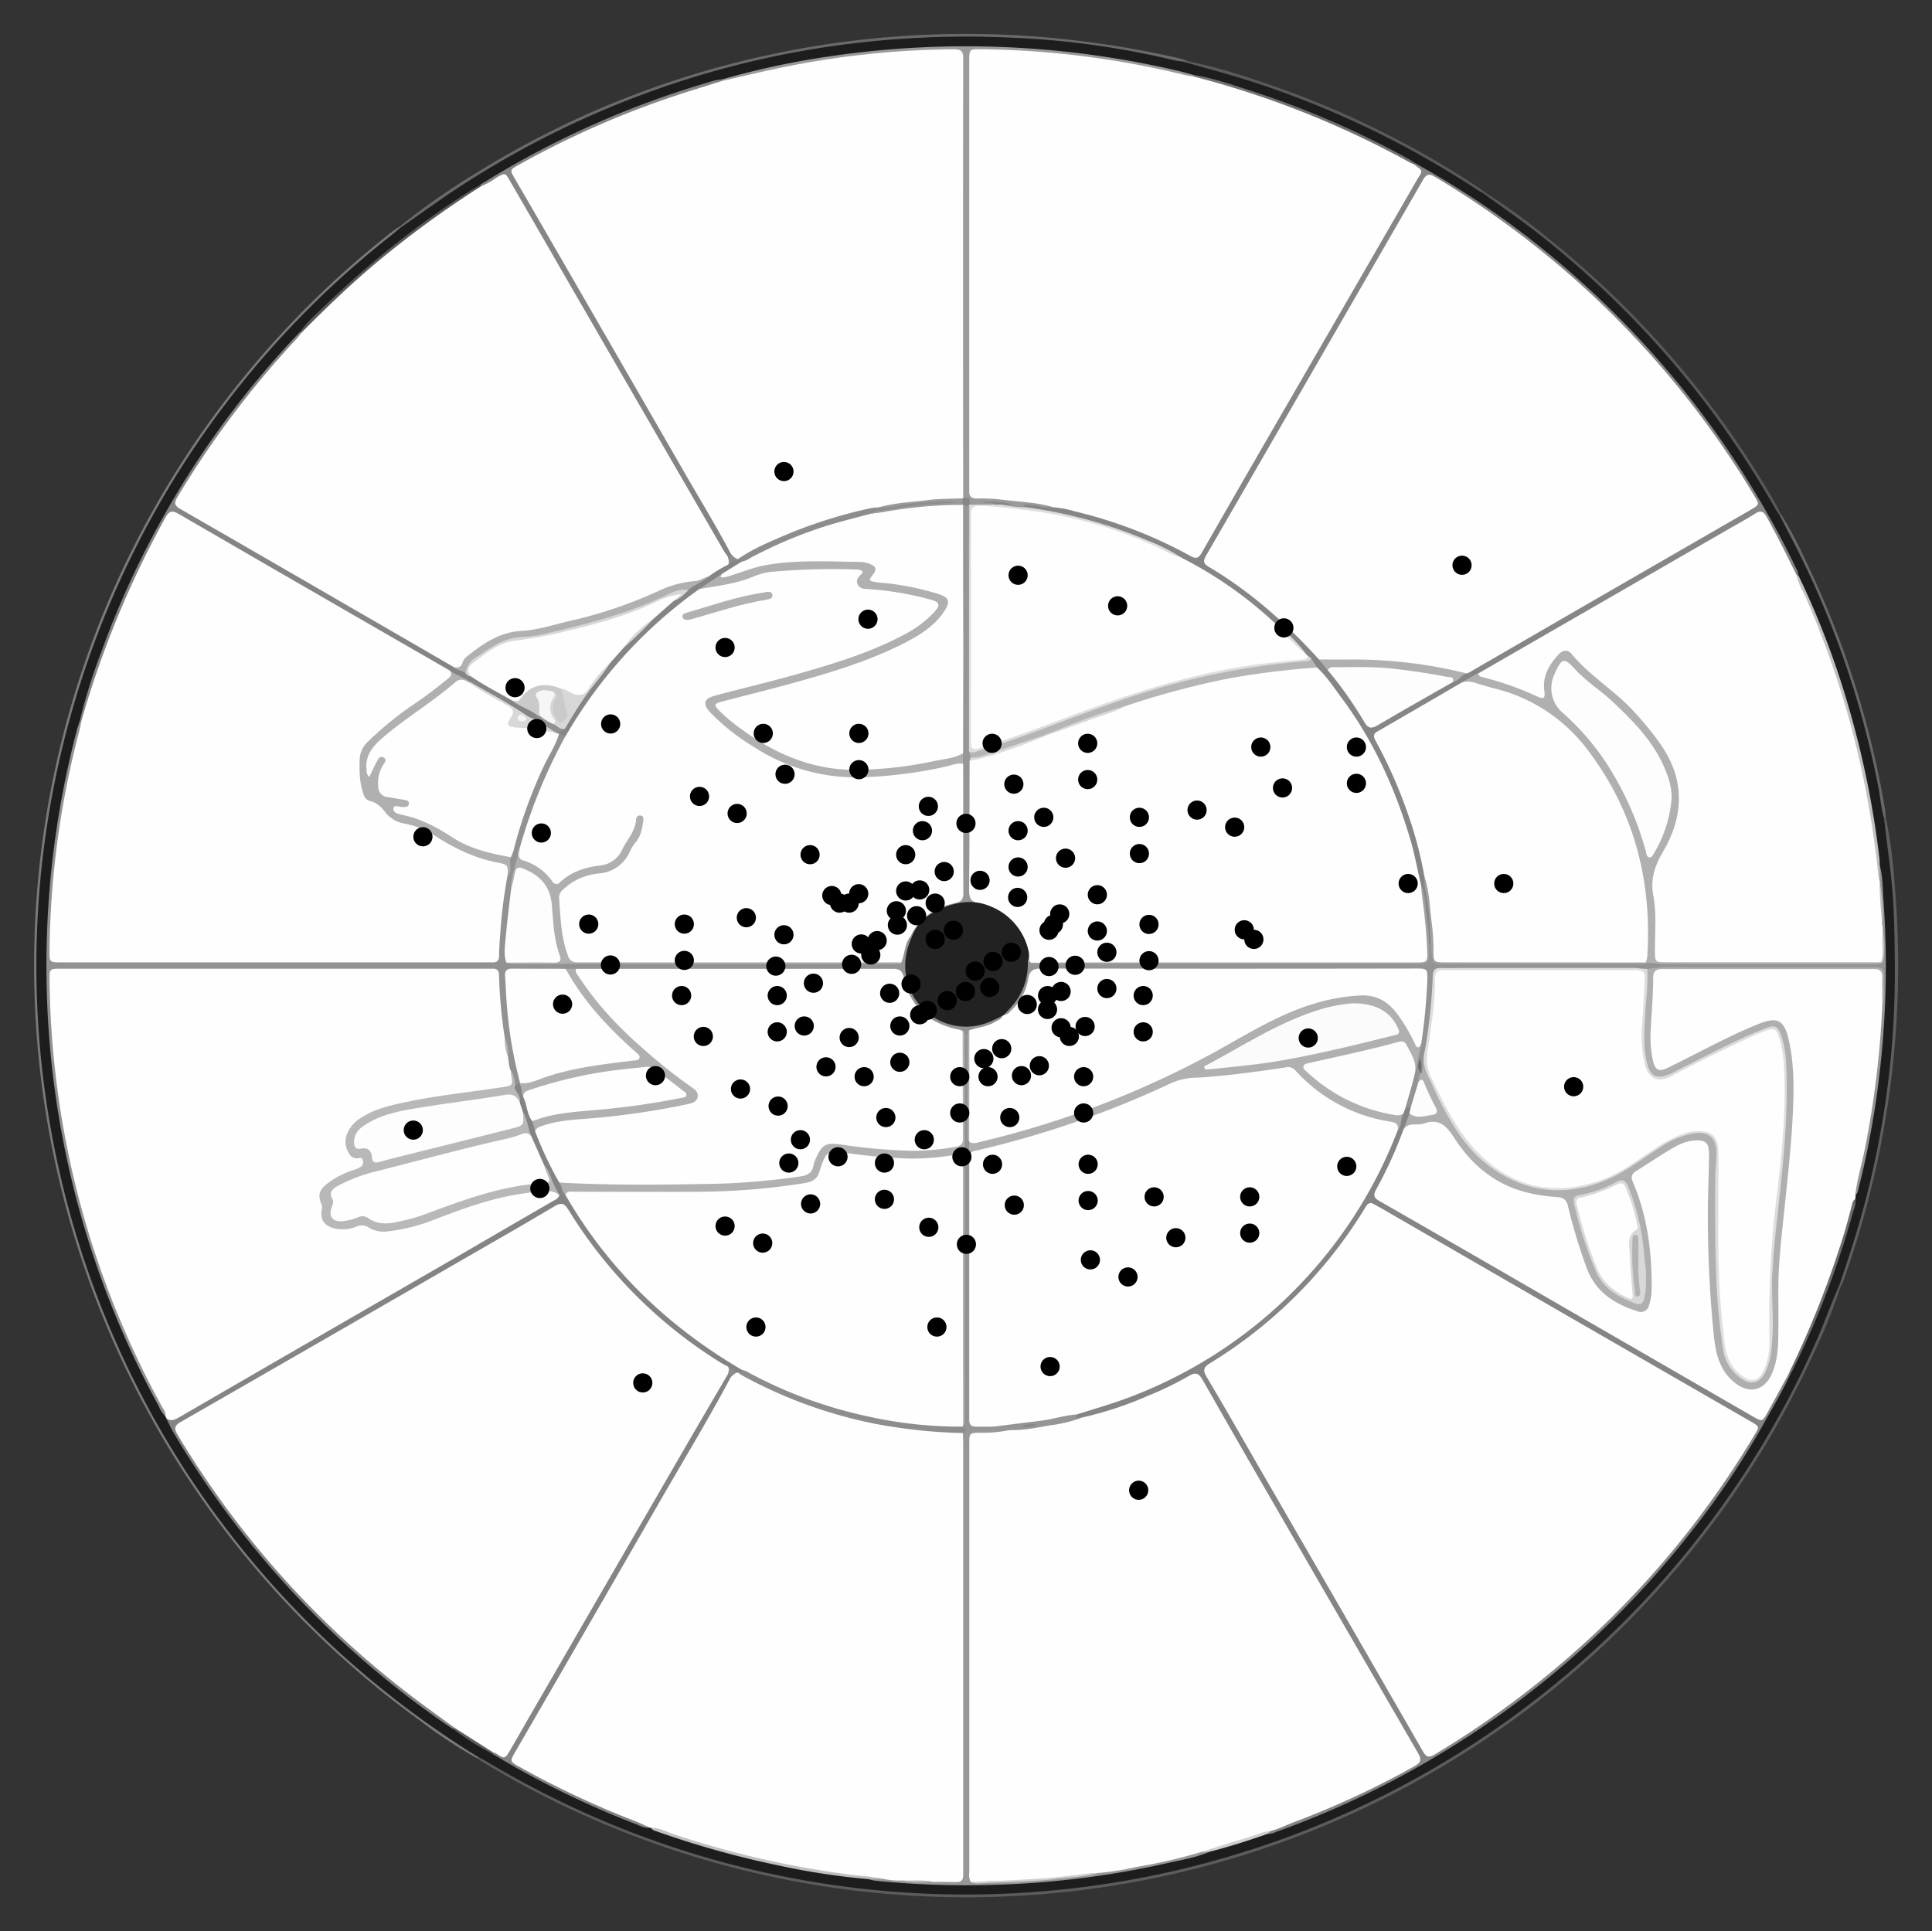 <?xml version="1.0" encoding="UTF-8" standalone="no"?>
<svg id="Ebene_1" data-name="Ebene 1" xmlns="http://www.w3.org/2000/svg" viewBox="-10 -10 569.24 569.09"><rect x="-10" y="-10" width="569.24" height="569.09" fill="#333333" stroke="none"/><defs><style>.cls-1{fill:#7b7b7b;}.cls-2{fill:#5c5c5c;}.cls-3{fill:#6a6a6a;}.cls-4{fill:#5f5f5f;}.cls-5{fill:#585858;}.cls-6{fill:#5a5a5a;}.cls-7{fill:#686868;}.cls-8{fill:#1d1d1d;}.cls-9{fill:#fefefe;}.cls-10{fill:#929292;}.cls-11{fill:#868686;}.cls-12{fill:#858585;}.cls-13{fill:#848484;}.cls-14{fill:#949494;}.cls-15{fill:#9b9b9b;}.cls-16{fill:#989898;}.cls-17{fill:#c1c1c1;}.cls-18{fill:silver;}.cls-19{fill:#737373;}.cls-20{fill:#5b5b5b;}.cls-21{fill:#6d6d6d;}.cls-22{fill:#cfcfcf;}.cls-23{fill:#5e5e5e;}.cls-24{fill:#8d8d8d;}.cls-25{fill:#b8b8b8;}.cls-26{fill:#afafaf;}.cls-27{fill:#b0b0b0;}.cls-28{fill:#fdfdfd;}.cls-29{fill:#b1b1b1;}.cls-30{fill:#969696;}.cls-31{fill:#b5b5b5;}.cls-32{fill:#ddd;}.cls-33{fill:#a1a1a1;}.cls-34{fill:#fcfcfc;}.cls-35{fill:#959595;}.cls-36{fill:#6c6c6c;}.cls-37{fill:#cacaca;}.cls-38{fill:#d7d7d7;}.cls-39{fill:#d8d8d8;}.cls-40{fill:#fbfbfb;}.cls-41{fill:#dbdbdb;}.cls-42{fill:#f6f6f6;}.cls-43{fill:#f5f5f5;}.cls-44{fill:#b2b2b2;}.cls-45{fill:#222;}</style></defs><title>Schussbild einer Normalpatrone_15m</title><path class="cls-1" d="M454.7,772.25a137.33,137.33,0,0,1-17-11.18,274.15,274.15,0,0,1-85.61-101.49,274.63,274.63,0,0,1-2.36-237,275.52,275.52,0,0,1,57-80.33,270.1,270.1,0,0,1,22.88-20c.64-.5,1.35-.9,2-1.34a.88.88,0,0,1,.39.56c0,1.4-1.13,2-2,2.72a273.82,273.82,0,0,0-24.08,21.31,274.43,274.43,0,0,0-66.24,107.46A269,269,0,0,0,328,504.16a217,217,0,0,0-2,28.73c0,4.13.08,8.26,0,12.38a214,214,0,0,0,2.28,30A264.79,264.79,0,0,0,337.62,618a275.5,275.5,0,0,0,21.21,50.69,271.05,271.05,0,0,0,25.07,38.16c5.07,6.46,10.47,12.63,16,18.68a265.49,265.49,0,0,0,33.41,30.1,234.23,234.23,0,0,0,19.28,13.48c1,.62,2.41,1,2.46,2.58A.9.9,0,0,1,454.7,772.25Z" transform="translate(-323.96 -264.06)"></path><path class="cls-2" d="M454.7,772.25l.06-.52c1.35-1.24,2.4,0,3.34.58,5.7,3.46,11.58,6.57,17.5,9.61a262,262,0,0,0,29.29,12.73,271.72,271.72,0,0,0,53.25,13.55c8.11,1.24,16.27,2,24.47,2.53,5.77.4,11.53.28,17.29.35a248.94,248.94,0,0,0,47.42-4.24,271,271,0,0,0,67.86-21.72,266.43,266.43,0,0,0,57.53-36.58,273.38,273.38,0,0,0,81.24-114c.39-1,.43-2.7,2.35-2.24a1,1,0,0,1-.06,1,169.55,169.55,0,0,1-8.16,20.13A274.6,274.6,0,0,1,456.17,773.26C455.66,773,455.19,772.59,454.7,772.25Z" transform="translate(-323.96 -264.06)"></path><path class="cls-3" d="M431.61,321.38l0-.49a210.3,210.3,0,0,1,22.91-16A270.91,270.91,0,0,1,539,270.56a275.2,275.2,0,0,1,80-5.74,289.15,289.15,0,0,1,42.72,6.49c.78.18,1.53.52,2.3.78a1.89,1.89,0,0,1-1.07,1.11c-3.75,0-7.25-1.29-10.87-2-10-1.94-20.11-3.3-30.28-4.28-11.67-1.13-23.34-.8-35-.74a164.66,164.66,0,0,0-17.44,1.33,274,274,0,0,0-85.56,23.71,280,280,0,0,0-48.15,28.68C434.49,320.75,433.49,322.4,431.61,321.38Z" transform="translate(-323.96 -264.06)"></path><path class="cls-4" d="M856.24,633.29l-.1-1.09c-1.35-1.11-.49-2.36-.09-3.45,2.47-6.75,4.38-13.67,6.25-20.59a287.37,287.37,0,0,0,7.49-40.55c1.72-14.3,1.51-28.65,1.2-43a214.19,214.19,0,0,0-2.66-26.47c-.15-1.07-.53-2.21.51-3.11a.68.68,0,0,1,.75,0,137,137,0,0,1,2.55,19.12A275.11,275.11,0,0,1,857,631.71,16.62,16.62,0,0,1,856.24,633.29Z" transform="translate(-323.96 -264.06)"></path><path class="cls-5" d="M751.46,310.75a177.38,177.38,0,0,1,19,13.8,275.21,275.21,0,0,1,67,78.55c.4.7.7,1.46,1,2.19a.53.53,0,0,1,.06.59c-1.54.71-1.93-.56-2.46-1.47-3.55-6.07-7.18-12.08-11.11-17.91a270.21,270.21,0,0,0-23.89-30.56,279.43,279.43,0,0,0-48.26-42.33c-1-.66-2.71-1-2-2.93A.5.5,0,0,1,751.46,310.75Z" transform="translate(-323.96 -264.06)"></path><path class="cls-6" d="M751.46,310.75l-.64.1c-1.2,1-2.08,0-3-.54-5.36-3.28-10.67-6.66-16.16-9.74A270.85,270.85,0,0,0,693,282.81c-9.18-3.4-18.53-6.18-28-8.7-1-.27-2.51-.18-2.56-1.9l1.52-.12a162.44,162.44,0,0,1,19.84,5.51,271.32,271.32,0,0,1,65.7,31.68C750.22,309.72,750.83,310.26,751.46,310.75Z" transform="translate(-323.96 -264.06)"></path><path class="cls-7" d="M838.35,405.93l.14-.64c3.51,5.33,6.15,11.12,8.86,16.86a272.17,272.17,0,0,1,22,70.29,25.84,25.84,0,0,1,.2,2.64h-.52c-1.47-.11-1.41-1.32-1.58-2.29-1.35-7.72-2.9-15.39-4.89-23a274.17,274.17,0,0,0-15.7-44.22Q843,417,838.52,408.74C838.06,407.88,837.32,406.93,838.35,405.93Z" transform="translate(-323.96 -264.06)"></path><path class="cls-8" d="M838.35,405.93c2.44,4.8,5,9.56,7.31,14.42a270.14,270.14,0,0,1,21.78,65.89c.57,2.94.75,6,1.63,8.85.72,6.62,1.71,13.2,2.33,19.83.71,7.68.76,15.36.85,23.06a265.9,265.9,0,0,1-12.15,82c-1.26,4.1-2.64,8.16-4,12.23-2.51,5.68-4.56,11.55-7.08,17.23A274,274,0,0,1,486.38,788.3,281.87,281.87,0,0,1,457.1,773c-.75-.46-1.56-.83-2.34-1.24a273.88,273.88,0,0,1-25.35-448.5c.75-.59,1.47-1.23,2.2-1.85,5.58-3.89,11.08-7.91,16.76-11.65A271.77,271.77,0,0,1,557.8,267.85a280.26,280.26,0,0,1,54.68-2.66,246.33,246.33,0,0,1,47.39,6.62c.85.21,1.74.27,2.62.4,8.88,2.54,17.82,4.87,26.54,8a273.3,273.3,0,0,1,60.45,29.95,13.41,13.41,0,0,0,1.34.74c5.79,4.24,11.72,8.26,17.33,12.74A277.39,277.39,0,0,1,819,376.19a285.66,285.66,0,0,1,18.32,28.28C837.64,405,838,405.45,838.35,405.93Z" transform="translate(-323.96 -264.06)"></path><path class="cls-9" d="M505.74,792.69a2.2,2.2,0,0,1-.37-.07c-4.84-1.56-9.51-3.56-14.17-5.58a247.1,247.1,0,0,1-25.35-12.61c-2.35-1.35-2.4-1.79-1.08-4q11.28-19.39,22.44-38.83c5.39-9.36,10.84-18.69,16.24-28q8.83-15.36,17.7-30.71c2.58-4.47,5.21-8.9,7.63-13.46.77-.72,1.4-1.71,2.71-1.41a3.13,3.13,0,0,1,.72.27,144.16,144.16,0,0,0,21.59,9.61,131.22,131.22,0,0,0,23,5.76,138.67,138.67,0,0,0,19.61,1.81,1.81,1.81,0,0,1,1.9,1,20,20,0,0,1,.25,5.18c.16,41.21-.12,82.41.09,123.62,0,.48-.18,1.15-.14,1.58.19,1.81-.7,2.3-2.25,2.29-2.37,0-4.74,0-7.1,0a56,56,0,0,0-9.06-.45c-1.92-.47-3.93.09-5.85-.45-3.14-.79-6.38-.83-9.57-1.26-6-.82-11.89-1.73-17.79-2.84a257.84,257.84,0,0,1-26.72-6.59C515.34,796,510.54,794.34,505.74,792.69Z" transform="translate(-323.96 -264.06)"></path><path class="cls-9" d="M362.86,671.78c0-.11-.08-.22-.13-.33-2.5-4.86-5.15-9.65-7.54-14.57a270.94,270.94,0,0,1-17.35-46,265.18,265.18,0,0,1-7.77-38.82,209.43,209.43,0,0,1-1.93-30.46c.07-2.75.37-3.11,3.08-3.1,41.79.18,83.59,0,125.38.1,5.75,0,4.92-.52,5.33,5.21.38,5.3.53,10.64,1.76,15.84.05,1.83.67,3.57.8,5.39a15.94,15.94,0,0,0,1,4.47c.36,5.35.37,5.4-4.81,6.19-10,1.52-20.1,2.5-30,4.85a28.77,28.77,0,0,0-10.41,4.26,7.53,7.53,0,0,0-3.21,4.62c-.51,2.42.46,4,2.88,4.58,1,.26,1.76.71,1.9,1.84s0,2.37-1.21,3.08a27.48,27.48,0,0,1-3.69,1.51,23.37,23.37,0,0,0-4.55,2.29c-2.22,1.5-4.05,3.13-2.58,6.18a2.91,2.91,0,0,1,.08,1.32c-.08,3.47,1.71,5.17,5.18,4.87a16.83,16.83,0,0,0,3.9-.82,3.76,3.76,0,0,1,3.43.11c2.72,1.82,5.65,1.49,8.58,1a75.73,75.73,0,0,0,15-4.65,104.52,104.52,0,0,1,24.15-6.47,30.8,30.8,0,0,1,6.65,0,3.4,3.4,0,0,1,2.31,1.56c.5,1.18-.09,1.77-1.08,2.35-7.73,4.54-15.55,8.92-23.28,13.47-8.4,5-16.9,9.73-25.31,14.67-7.21,4.22-14.51,8.29-21.75,12.46S393.54,656.9,386.48,661c-6.75,4-13.54,7.83-20.32,11.73C364.45,673.75,363.67,673.07,362.86,671.78Z" transform="translate(-323.96 -264.06)"></path><path class="cls-9" d="M860.68,606.14c0,.42,0,.84-.08,1.25a267.31,267.31,0,0,1-11,33.08c-2.52,6.14-5.16,12.22-8.22,18.12-2.29,4.39-4.45,8.84-7,13.08-1.21,2-1.47,2.09-3.47,1-14.81-8.49-29.55-17.12-44.36-25.61q-15.51-8.88-31-17.8-18.19-10.49-36.36-21c-1.33-.77-1.73-1.57-.91-3,3.41-6,6-12.45,8.82-18.74a4.3,4.3,0,0,1,4.05-2.26,28.22,28.22,0,0,0,5.95-.63,3.19,3.19,0,0,1,3.7,1.69,57.27,57.27,0,0,0,7.78,10.21,33.63,33.63,0,0,0,22.71,10.18c.21,0,.61.06.85.09,4.23.5,4.12.51,5.06,4.57a94.06,94.06,0,0,0,6.73,19.92c2.54,5.23,7.42,7.34,12.48,9.11,1.44.5,2.61-.53,3-2.18a31,31,0,0,0,.38-9.89,109.87,109.87,0,0,0-2.07-14.44,61,61,0,0,0-3.52-10.35c-.73-1.7-.49-3,1-3.81,5.19-2.93,9.72-7,15.46-9a7.54,7.54,0,0,1,1.43-.39c5.08-.64,7,.55,6.64,6-.33,5.07-.23,10.15-.34,15.22-.16,7.28.31,14.56.52,21.84a169.67,169.67,0,0,0,1.89,20,13.29,13.29,0,0,0,6.64,9.42c2.83,1.69,6.09.49,7.53-2.55a26.66,26.66,0,0,0,2.22-11c.16-6.44-.3-12.89.08-19.34.23-4.06.57-8.12,1.06-12.17.4-3.3.74-6.62,1-9.94.49-5.42,1.14-10.82,1.5-16.24a162.79,162.79,0,0,0,.48-21.75,38.16,38.16,0,0,0-1.72-10.19c-1-3-2.51-3.64-5.4-2.54-9.81,3.75-18.92,9-28.34,13.54-3.15,1.53-4.9.68-5.66-2.85a35.47,35.47,0,0,1-.69-9.91c.35-5,.67-10,.88-15.07.09-2,.66-2.72,2.55-2.9.52-.05,1,0,1.56,0h61.27c3.25,0,3.37.13,3.38,3.37v8c-.39,6.09-.84,12.17-1.47,18.24a286.92,286.92,0,0,1-5.71,33.23A24.08,24.08,0,0,1,860.68,606.14Z" transform="translate(-323.96 -264.06)"></path><path class="cls-10" d="M464.51,569.7c-.68-1.4-.63-3-.91-4.44-.38-1.76-.39-3.59-.91-5.33a145.83,145.83,0,0,1-1.7-18.54c0-1.3-.56-1.92-1.87-1.88-.82,0-1.63,0-2.45,0H332.11c-3.58,0-3.6,0-3.55,3.51a266.13,266.13,0,0,0,24.82,109.13q4,8.67,8.64,17a3.62,3.62,0,0,1,.71,2.29,8,8,0,0,1-1.94-2.93,270.12,270.12,0,0,1-33.12-126.23,272.4,272.4,0,0,1,8.89-72.89c.24-.92.57-1.83.86-2.75a.65.65,0,0,1,.77.06c1,1,.43,2.11.18,3.14-1.73,7-3.37,14.11-4.61,21.26a240,240,0,0,0-3.24,25.07c-.35,5.31-1,10.6-.83,15.94.1,3.71.77,4.49,4.41,4.49q60.61,0,121.23,0c3.63,0,4.2-.57,4.57-4.16.67-6.69,1.13-13.41,2.37-20a26,26,0,0,0,1.37-6,140.14,140.14,0,0,1,11.89-31.83,15.21,15.21,0,0,1,3.05-4.55,2.18,2.18,0,0,1,2.27.81c.71,1.46-.3,2.57-.88,3.69a147.29,147.29,0,0,0-6.63,14.25,137.58,137.58,0,0,0-5.08,15.33,67.33,67.33,0,0,0-2.46,12.49c-1.18,5.27-1.37,10.67-1.94,16-.14,1.31-.14,2.71,1.2,3.57a27.07,27.07,0,0,0,8.93.92c4.83-.41,9.7-.83,14.53.07a20.42,20.42,0,0,0,3.74.35q38.26,0,76.53,0a46.74,46.74,0,0,0,9-1.2c1.5-.7,1.54-2.22,2-3.52s.62-2.81,2.39-3.08a1.41,1.41,0,0,1,.67.23c1.13,1.12.27,2.24-.08,3.29a16.76,16.76,0,0,0,1.61,14.29c4.27,7.36,14.34,10.1,22.16,6.11.95-.48,1.85-1.4,3-.44.64,1.21,0,2-1,2.52a19.65,19.65,0,0,1-5.07,2.19,3.47,3.47,0,0,0-2.52,1.61,18.74,18.74,0,0,0-1,5.85,109.58,109.58,0,0,0,.15,19.34c.21,1.76.38,3.51.45,5.27a4.4,4.4,0,0,1,0,.81,13.2,13.2,0,0,0,.16,3.32,159.69,159.69,0,0,0-1,21.42q.09,27.46,0,54.94c0,1.08.79,2.91-1.54,2.88-1-.89-.62-2.07-.63-3.14q0-32.38,0-64.77c0-4.5-1.06-8.93-.82-13.46.1-1.91,0-3.84.26-5.74a99.68,99.68,0,0,0-.26-25,4.21,4.21,0,0,0-.66-1.85,5,5,0,0,0-2.8-1.67c-6.82-2.31-11.51-6.75-13.67-13.72-.9-2.9-1.75-3.41-5.36-3.42H492.12c-2.81,0-5.62.07-8.41-.21-1,.4-2.12-.17-3.12.34-4.36-.26-8.72-.12-13.08-.11-3,0-3.9,1-3.63,4,.7,7.65,1.33,15.32,3.07,22.83a22.26,22.26,0,0,1,.9,5.44,3.53,3.53,0,0,1-.22.72,1.28,1.28,0,0,1-1.94.34C464.93,572.6,465.23,571,464.51,569.7Z" transform="translate(-323.96 -264.06)"></path><path class="cls-11" d="M731.09,302.26a258,258,0,0,1,47.13,33.41,271.58,271.58,0,0,1,53,63.77c4.29,7.16,8.32,14.48,11.89,22a4.1,4.1,0,0,1,.67,2.09,1,1,0,0,1-.56.31c-1.33-.07-1.57-1.24-2-2.11-2.3-4.38-4.33-8.91-6.84-13.19-1.42-2.42-2-2.68-4.37-1.3-10.87,6.32-21.8,12.52-32.67,18.84q-17.26,10-34.59,19.95c-3,1.73-6.13,3.27-9,5.26a33.65,33.65,0,0,1-3.8,1.78,23.1,23.1,0,0,1-4.83,3.1c-4.23,2.24-8.33,4.74-12.46,7.17q-4.57,2.7-9.18,5.35c-3.41,2-3.57,2.27-1.74,5.87a135.38,135.38,0,0,1,10.75,27.59A94,94,0,0,1,735,513a65.09,65.09,0,0,0,1,10,20.26,20.26,0,0,1-.39,8.94.81.81,0,0,1-.72.17c-1.26-1.31-1.15-3-1.18-4.6a14.69,14.69,0,0,0-.88-4.93c-.78-2.13-.57-4.53-1.18-6.74a137.33,137.33,0,0,0-16.5-45.2,115.43,115.43,0,0,0-13.75-19c-.51-1-1.51-1.69-1.91-2.77a2.93,2.93,0,0,0-1.06-1c-.19-.1-.37-.2-.54-.31a39.28,39.28,0,0,0-8.52-8.41A71.37,71.37,0,0,0,678.59,430,116.4,116.4,0,0,0,662.84,420a12.25,12.25,0,0,0-2.06-.81c-4.35-3.45-9.87-4.51-14.66-7.1a26.21,26.21,0,0,0-5.68-1.69c-2.71-.7-5.3-1.74-7.93-2.67a39.94,39.94,0,0,0-9.42-2.09,54.94,54.94,0,0,1-7.08-1.52c-.53-.34-1.49-.35-1.41-1.18.11-1,1.1-.71,1.77-.91,2.52-.75,5,.26,7.47.18a137.65,137.65,0,0,1,39.26,13.53c3,1.55,3.56,1.34,5.23-1.58q15.09-26.24,30.27-52.43,10-17.3,19.95-34.58c3.66-6.33,7.15-12.77,11-19,1-1.55,1.84-3.06.66-4.91a.92.92,0,0,1,.21-1A.6.6,0,0,1,731.09,302.26Z" transform="translate(-323.96 -264.06)"></path><path class="cls-12" d="M727.43,587a122.12,122.12,0,0,1-8,17.53c-.93,1.72-.69,2.5,1,3.46q26.75,15.33,53.42,30.79l56.46,32.61c2.87,1.65,2.9,1.66,4.48-1.19,2.14-3.88,4.24-7.78,6.36-11.67a.81.81,0,0,1,.06,1c-2.36,5-5.21,9.78-7.91,14.61a243.19,243.19,0,0,1-21.44,31.8,270.91,270.91,0,0,1-75,65.82,267.36,267.36,0,0,1-47.06,22.17,5,5,0,0,1-2.36.52c-.36-.64,0-1.11.37-1.59,5.87-2.79,12.12-4.62,18.06-7.26,7.83-3.5,15.55-7.23,23-11.4,2.22-1.23,2.44-2.14,1-4.51-4.81-8.06-9.42-16.24-14.12-24.37-7.22-12.47-14.38-25-21.62-37.44-7.76-13.35-15.36-26.81-23.22-40.1-1.06-1.78-2.06-3.59-3.06-5.4-1.2-2.18-1.89-2.39-4.09-1.25A147,147,0,0,1,641,670.75a58.84,58.84,0,0,1-9,2.4c-1-.53-2.53-.74-1.88-2.53.47-1.13,1.57-1.27,2.55-1.52a129.45,129.45,0,0,0,26.14-9.74,135.46,135.46,0,0,0,32.25-22.52,133.25,133.25,0,0,0,33.54-50,16.14,16.14,0,0,0,1.74-5.1c.47-.69.6-1.65,1.52-2a1.75,1.75,0,0,1,2.13.38,2.53,2.53,0,0,1,.08,2.18C730,584.31,728,585.25,727.43,587Z" transform="translate(-323.96 -264.06)"></path><path class="cls-13" d="M465.82,573.69a1.63,1.63,0,0,1,1.3,0c1.82.21,1.23,2,2,3,1,2.37,1.26,5,2.31,7.33.78.85.47,2.13,1.17,3,2.2,5,4.16,10.19,7.08,14.88.48,1.26,1,2.49,1.47,3.77a12.86,12.86,0,0,1,2.26,3.26A137.87,137.87,0,0,0,530,654.79a7.39,7.39,0,0,1,3.05,2.79c.1,1.3-.52,1.45-1.54,1h0c-1.12-.6-2.61.5-3.58-.78a108.77,108.77,0,0,1-14.32-9.65,149.81,149.81,0,0,1-26.49-27c-2.15-2.82-4-5.88-6-8.81-1.53-2.25-2.22-2.42-4.56-1.06q-15.08,8.7-30.17,17.39-31,17.91-62,35.82c-5.25,3-10.59,5.91-15.72,9.15-1.88,1.18-2,1.65-.89,3.54a278.64,278.64,0,0,0,25.88,36,259,259,0,0,0,20.12,21.25,267.56,267.56,0,0,0,31.88,25.76,21.76,21.76,0,0,1,2,1.44c.62.53,1,1.12.4,1.91a.87.87,0,0,1-.91-.15,272.6,272.6,0,0,1-65.38-62.22,265.84,265.84,0,0,1-16.29-24.29c-1-1.63-1.76-3.36-2.64-5,1.2,1,2.28.75,3.58,0q41.4-24,82.83-47.86Q463,616,476.75,608.05c.82-.47,1.81-.79,2-1.94-2.78-2.12-3.66-5.51-5.52-8.25-1.29-2.75-2.49-5.56-3.75-8.33-.73-2.51-1.17-5.11-2.43-7.45a29.08,29.08,0,0,0-1.11-2.91c-.32-1.24-.12-2.57-.83-3.76C464.64,574.69,465,574,465.82,573.69Z" transform="translate(-323.96 -264.06)"></path><path class="cls-14" d="M729.59,580.37l-1.43-.07c-1-.71-.77-1.61-.45-2.57a62.92,62.92,0,0,0,2-7.66c.27-3,1.57-5.8,2-8.78.38-4.79,1-9.55,1.53-14.33.55-5.42-.14-6.36-5.48-6.36H623.93c-.67,0-1.34,0-2,0-2.45.13-3.26.71-4.06,3-1.14,3.32-2.6,6.45-5.26,8.87-.65.58-1.23,1.31-2.25,1.23-1.57-.76-1-1.71-.18-2.61a23,23,0,0,0,4.31-6.63c.77-1.94.76-4,1.35-6,.17-.56.21-1.16.74-1.55a1.62,1.62,0,0,1,.74-.24l1.22,0c35.3,1.85,70.62.34,105.93.83,2.38,0,4.66-.72,7-.9a2.22,2.22,0,0,0,2-2.07,3.35,3.35,0,0,1,1.48-2.59h.43a5.63,5.63,0,0,1,1.74,2.51c.47,1.63,1.57,2.07,3.1,2.35a67.3,67.3,0,0,0,12.6.7q18.21,0,36.42,0c3.4,0,6.71-1.2,10.15-.76,19.6,1.31,39.22.59,58.84.72a29.45,29.45,0,0,0,8.47-1.3c1-.66,1-1.72,1-2.74a42.42,42.42,0,0,0-.25-5c0-.49-.16-1-.21-1.47a79.73,79.73,0,0,0-.79-12.73c0-.27-.09-.53-.12-.8-.06-1.69-.08-3.36,1.4-4.58,1,3.37.91,6.87,1.16,10.32a272.25,272.25,0,0,1-2.29,59.9c-1.26,8.4-2.89,16.74-5,25-.2.78-.18,1.65-1,2.13.51-4.48,1.84-8.79,2.73-13.19a280.05,280.05,0,0,0,5.24-42.79c.48-3.16.11-6.34.2-9.51,0-.88-.51-1.34-1.4-1.37h-1.77q-28,0-55.95,0c-3.44,0-6.93-.44-10.23,1-2.43.73-4.83-.13-7.25-.13H746.33c-2.31,0-4.52.71-6.8.9-.88.08-1.35.74-1.73,1.54-1.48,3-1.45,6.26-1.22,9.51a4.18,4.18,0,0,1,0,1.76c-1.36,3.64-.89,7.58-1.81,11.28-1.16,1.46-.45,3.46-1.44,5-.8-.45-.8-.45-1-1.42a1.65,1.65,0,0,0,.54,1.54c.49,1-.08,1.95,0,2.93-.55,1.74-.9,3.53-1.47,5.26C731.05,579.29,730.83,580.32,729.59,580.37Z" transform="translate(-323.96 -264.06)"></path><path class="cls-15" d="M624.43,403.57c-3,.41-5.85-1.09-8.89-.81,0,.66.66.49.85.83-2.59,1.29-5.09.69-7.57-.34-.3-.89.36-.89.55-.92-1,.29-2.23-.48-3.42-.28,1.42.05,1.42.05,1.31,1.09-2.39.47-4.79.17-7.18.19a7.29,7.29,0,0,1-3.08-3,15.74,15.74,0,0,1-.36-5.07q0-59.82,0-119.65c0-5.62-.32-6-5.86-5.93A250,250,0,0,0,556.13,273c-8.7,1.37-17.31,3.2-25.84,5.4-1.16.3-2.41,1-3.56-.13a.69.69,0,0,1-.07-.79,237.68,237.68,0,0,1,32.53-6.93,273.63,273.63,0,0,1,102,4.42c1.5.35,3,.79,4.48,1.19a.68.68,0,0,1-.07.78c-1,1-2.24.46-3.35.21-8.58-2-17.2-3.71-25.93-4.89a228.43,228.43,0,0,0-31.13-2.52c-3.84,0-4.59.74-4.59,4.52q0,60.45,0,120.91c0,3.94.7,4.46,4.66,4.75a147.4,147.4,0,0,1,16.51,1.9C622.83,402,624.28,401.9,624.43,403.57Z" transform="translate(-323.96 -264.06)"></path><path class="cls-16" d="M574.22,807.71a21.75,21.75,0,0,0,5.75.47c2.16.5,4.35.09,6.53.23a5.94,5.94,0,0,1,2.37.19c2.3,0,4.59,0,6.88.06,1.42,0,2-.61,2-2,0-.52,0-1,0-1.56q0-62.94,0-125.88c0-1-.06-1.92-.09-2.88a1.63,1.63,0,0,1,1.16-1.13c4-1,8.06-.36,12.1-.36.28,0,.49.29.69.51,0,1.25-.93,1.36-1.81,1.5a50.05,50.05,0,0,1-5.74.59c-2.3.11-3.15,1-3.37,3.29-.07.74,0,1.48,0,2.22q0,59.61,0,119.21c0,1.61-.25,3.3,1,4.65,2.65,1.6,5.6,1.43,8.39,1,6-.95,12-1.08,18-1.86,3-.38,6-.94,9-1.05,4.86-.27,9.59-1.41,14.34-2.35a149.83,149.83,0,0,0,16.71-4,2.36,2.36,0,0,1,2.08,1.22c-4,1.69-8.36,2.4-12.6,3.35a265.28,265.28,0,0,1-54.95,6.42,258.66,258.66,0,0,1-30.74-1.3,18.33,18.33,0,0,1-2.15-.46A9.59,9.59,0,0,1,574.22,807.71Z" transform="translate(-323.96 -264.06)"></path><path class="cls-12" d="M337.9,466.66h-.48a163.57,163.57,0,0,1,6.4-20.52A263,263,0,0,1,362,406.44,269.09,269.09,0,0,1,402.23,352a.61.61,0,0,1,.6,0c.74,1,0,1.66-.56,2.32-3.75,4.48-7.78,8.7-11.48,13.22a284.51,284.51,0,0,0-23,32.59c-.93,1.53-.66,2.52.87,3.46,7.12,4.37,14.48,8.33,21.69,12.55,13,7.57,26,15,39,22.51,6.35,3.65,12.62,7.42,19,11,1.06.75,2.17,1.41,3.27,2.09.63.34,1.44.24,2,.78a93.81,93.81,0,0,0,12.11,7.07,13.31,13.31,0,0,0,4.07,2.57c1.42.64,2.74,1.44,3.21,3.1-.06.89-.75,1.17-1.42,1.47-1.56.11-2.77-.79-4-1.52-5.14-3.09-10.26-6.21-15.6-8.93a29,29,0,0,0-6.17-3.63q-30.22-17.5-60.48-34.93c-6-3.48-12-7.05-18.07-10.38-2.41-1.31-3.07-1.09-4.39,1.31a266.87,266.87,0,0,0-22.51,54.15C339.93,464.25,339.66,466,337.9,466.66Z" transform="translate(-323.96 -264.06)"></path><path class="cls-12" d="M526.66,277.44v.49c0,1.54-1.32,1.63-2.32,1.92A277.78,277.78,0,0,0,493,291a251.67,251.67,0,0,0-24.72,12c-2,1.14-2.3,1.91-1.16,3.92q8.22,14.46,16.59,28.84c4.11,7.1,8.13,14.25,12.29,21.32,7.79,13.26,15.37,26.64,23.11,39.93,3.57,6.13,7.18,12.24,10.58,18.47a2.36,2.36,0,0,1,.46,2.08c-.28.82-.57,1.62-1.69,1.42-1.56-.14-1.93-1.54-2.51-2.57-3.83-6.75-7.81-13.42-11.7-20.15q-8.49-14.69-16.95-29.4C490,354.28,482.7,341.69,475.48,329c-3.85-6.75-7.82-13.42-11.66-20.17-1.07-1.89-1.87-2.07-3.8-1-.84.47-1.66,1-2.52,1.4s-1.39.52-2-.18a.65.65,0,0,1,.05-.62,269.63,269.63,0,0,1,69.16-30.7A18.08,18.08,0,0,1,526.66,277.44Z" transform="translate(-323.96 -264.06)"></path><path class="cls-13" d="M529.33,659.78c-6.8,12.79-14.33,25.16-21.54,37.72q-20.94,36.42-42,72.77c-1.63,2.82-1.64,2.83,1.26,4.45a269.41,269.41,0,0,0,34.1,16c1.44.55,2.82,1.25,4.22,1.89-1.49.28-2.74-.49-4-1A270.13,270.13,0,0,1,466,774.93c-2.3-1.3-4.56-2.66-6.84-4a.61.61,0,0,1-.06-.61,1.31,1.31,0,0,1,1.6-.39c1.64.61,2.47-.32,3.19-1.58,6.25-11.06,12.63-22.05,19-33,8.32-14.29,16.53-28.66,24.86-43,5.95-10.21,11.8-20.47,17.73-30.69.74-1.27,1.08-3,2.89-3.39C529.46,658.27,530,658.66,529.33,659.78Z" transform="translate(-323.96 -264.06)"></path><path class="cls-17" d="M867.79,508.81c0,1.65,0,3.29,0,4.94-1.62,0-1.39-1.27-1.5-2.21-.76-6.9-1.71-13.78-2.93-20.62a264.42,264.42,0,0,0-15.68-54c-1.43-3.49-2.95-6.94-4.48-10.38-.43-1-1.17-2,.16-2.94l.48,0a247.33,247.33,0,0,1,14.62,38.18A272.22,272.22,0,0,1,867.71,507C867.78,507.63,867.76,508.22,867.79,508.81Z" transform="translate(-323.96 -264.06)"></path><path class="cls-18" d="M574.22,807.71l-4.52.06a208.26,208.26,0,0,1-26.06-3.95,276.3,276.3,0,0,1-36.47-10.2,2.4,2.4,0,0,1-1.43-.93c2.46-.09,4.58,1.13,6.78,1.88a276.27,276.27,0,0,0,53.81,12.13A63.51,63.51,0,0,1,574.22,807.71Z" transform="translate(-323.96 -264.06)"></path><path class="cls-19" d="M665.67,276.61c0-.16,0-.33,0-.49,5.92,1,11.59,3,17.27,4.81a264.89,264.89,0,0,1,46.09,20c.71.39,1.36.88,2,1.32l-.66.14c-1.08,1.16-2.07.27-3-.22a274.74,274.74,0,0,0-32.34-15c-8.7-3.35-17.59-6.07-26.54-8.63C667.44,278.23,666,278.27,665.67,276.61Z" transform="translate(-323.96 -264.06)"></path><path class="cls-20" d="M455.55,308.49l.07.52c.55,1.33-.6,1.7-1.34,2.17-4.24,2.69-8.35,5.56-12.43,8.48a273.55,273.55,0,0,0-22.64,18.1C414.46,342,410,346.5,405.51,351c-.72.72-1.35,1.94-2.75,1.11l-.53-.09c2.33-3.27,5.37-5.88,8.24-8.62a274.67,274.67,0,0,1,41.25-32.66C453,309.91,454.27,309.23,455.55,308.49Z" transform="translate(-323.96 -264.06)"></path><path class="cls-21" d="M841.18,659.51l-.06-1a284.76,284.76,0,0,0,16.31-41.4c.82-2.75,1.55-5.54,2.26-8.33a2.27,2.27,0,0,1,.91-1.44c.3,1.54-.39,2.92-.79,4.32a260,260,0,0,1-17.63,46.08C841.88,658.38,841.51,658.94,841.18,659.51Z" transform="translate(-323.96 -264.06)"></path><path class="cls-22" d="M670.14,799.76l-2.24,0c-.23-1.12.63-1.4,1.38-1.64,5.67-1.78,11.38-3.46,17.06-5.22.84-.26,1.61-.22,2,.71l-.94.85C681.75,796.43,676,798.31,670.14,799.76Z" transform="translate(-323.96 -264.06)"></path><path class="cls-23" d="M459.18,770.4l-.06.53a89.73,89.73,0,0,1-11.95-7.6h.9c.82-.62,1.56-.18,2.25.23,2.67,1.57,5.31,3.18,7.86,4.93C458.83,768.93,459.62,769.36,459.18,770.4Z" transform="translate(-323.96 -264.06)"></path><path class="cls-24" d="M598.65,675.85l-1,.49a158.36,158.36,0,0,1-25.71-2.7,137.58,137.58,0,0,1-39.74-14.51,3.58,3.58,0,0,1-.65-.59c.54-.06,1.07-.13.91-.9,1-1.23,2.06-.39,3,.08,4.47,2.28,9,4.49,13.67,6.32a138.62,138.62,0,0,0,39.37,9c3.08.25,6.22,0,9.24.8a1.44,1.44,0,0,1,1.17,1.29A1.19,1.19,0,0,1,598.65,675.85Z" transform="translate(-323.96 -264.06)"></path><path class="cls-18" d="M588.87,808.6c-3-.05-6,.39-8.9-.42C582.94,808.28,585.93,807.88,588.87,808.6Z" transform="translate(-323.96 -264.06)"></path><path class="cls-24" d="M529.33,659.78c0-.57-.21-1-.89-.82-1-.74-.46-1.47,0-2.21a10.8,10.8,0,0,0,3.12,1.8C530.53,658.44,530.05,659.32,529.33,659.78Z" transform="translate(-323.96 -264.06)"></path><path class="cls-25" d="M474.22,597.27a9.08,9.08,0,0,1,1.86,3.19,32.94,32.94,0,0,0,2.63,5.65c-2.89-1.89-6-.9-9-.56-9.78,1.11-18.94,4.51-28.07,8a52.65,52.65,0,0,1-13.52,3.37,8.27,8.27,0,0,1-5.5-1.13,3.8,3.8,0,0,0-3.57-.32,10.7,10.7,0,0,1-7.17.41c-2.49-.87-3.51-2.5-3.16-5.1a3.21,3.21,0,0,0,0-1.74c-1.15-2.87-.8-4.22,1.58-6.15a25.83,25.83,0,0,1,8.05-4.13,8.44,8.44,0,0,0,2-.94,1.66,1.66,0,0,0,.51-1.81.8.8,0,0,0-.93-.75,2.63,2.63,0,0,1-3.18-1.37,6.37,6.37,0,0,1-.75-5.11,9.52,9.52,0,0,1,3.83-5c4.45-3.07,9.6-4.12,14.75-5.18,9-1.84,18.12-2.75,27.17-4.14,3.35-.51,3.34-.55,2.79-3.87a6.47,6.47,0,0,1,0-.88c1,1.13.85,2.67,1.31,4-.49.87-.05,1.56.44,2.23a4.31,4.31,0,0,1,.89,3.11c-.07,0-.16.11-.2.09-4-2.36-8.2-.68-12.22-.14-7.1,1-14.21,1.88-21.22,3.4a36.06,36.06,0,0,0-10.06,3.33,9.78,9.78,0,0,0-2.5,1.82c-1.8,1.94-1.52,3.06,1,3.85a4.16,4.16,0,0,1,2.46,2.12,2.35,2.35,0,0,0,3.1,1.31c8.21-2.2,16.53-4,24.7-6.3,3.7-1.06,7.5-1.68,11.22-2.68,1.86-.5,3.57-1.09,3.82-3.4,0-.37.39-.6.77-.72,1.44,2.32,1.46,5.14,2.67,7.54-8.92,1.33-17.55,3.91-26.26,6.13-7.24,1.84-14.55,3.41-21.69,5.61a46.09,46.09,0,0,0-7.67,2.89,3.14,3.14,0,0,0-2,3.55,8.77,8.77,0,0,1-.17,2.65c-.28,1.86.42,2.61,2.31,2.54a12.06,12.06,0,0,0,3.66-.85,4.7,4.7,0,0,1,4.43.44c3.05,2,6.28,1.16,9.45.38a128.06,128.06,0,0,0,14.51-4.87,88.26,88.26,0,0,1,24.28-5.84c2.3-.17,2.57-.53,2.09-2.69C473.47,598.4,473.43,597.73,474.22,597.27Z" transform="translate(-323.96 -264.06)"></path><path class="cls-25" d="M462.69,559.93a9.72,9.72,0,0,1,.91,5.33A11.87,11.87,0,0,1,462.69,559.93Z" transform="translate(-323.96 -264.06)"></path><path class="cls-26" d="M731.9,572.87a4,4,0,0,1,.82-2.76h0c1-1.5,0-3.35.86-4.88a2.87,2.87,0,0,1,1.48,2.79,12.57,12.57,0,0,0,2.32,6.33c1.3,2.15,2.07,4.56,3.27,6.76,1.64,3,3.06,6.08,5.68,8.38a3.67,3.67,0,0,1,1.06,1.13c2.4,5.58,8,7.47,12.55,10.26,4.18,2.54,9.24,3.07,14.3,3.15,3.77.07,7.16-1,10.47-2.28,3.1-1.16,6.35-2.18,8.91-4.68,2.82-2.75,6.91-3.63,10-6a20.45,20.45,0,0,1,9.14-3.68c5.53-1,8,2.63,7.68,6.53-.43,5.82-.5,11.66-.49,17.5a327,327,0,0,0,1.45,33c.25,2.42.56,4.84,1,7.23s2.06,4.57,3.35,6.67c1.43,2.29,4.82,2,6.69.08,2.84-3,2.66-6.83,2.93-10.42a68.28,68.28,0,0,0-.21-12.62c-.4-3.6.24-7.23.5-10.83.76-10.09,2-20.14,3-30.2.6-6,.94-12.1,1-18.14,0-4.68.2-9.46-1.14-14.1-1-3.31-2.56-4.39-5.85-3.25a32.88,32.88,0,0,0-6.26,2.75c-3.16,1.91-6.73,3-9.93,4.82a60.59,60.59,0,0,1-10.71,5.29c-3.33,1.14-5.9.24-7.07-3.09a17,17,0,0,1-1-5c-.24-7.55.54-15,.91-22.58a1.94,1.94,0,0,1,.57-1.39c4.92-.86,9.87-.5,14.81-.51q25.83,0,51.64,0c3.2,0,3.43.18,3.34,3.41-.07,2.56.41,5.16-.42,7.69,0-2.74-.06-5.48,0-8.22,0-1.69-.62-2.39-2.34-2.39q-31.32,0-62.62,0c-1.77,0-2.54.7-2.54,2.51,0,5.47-.54,10.93-.77,16.39a31.57,31.57,0,0,0,.72,8.15c.62,2.75,1.79,3.29,4.25,2.09,8.85-4.29,17.44-9.14,26.57-12.86,5.85-2.38,7.86-1.4,9.24,4.86,1.58,7.21,1.47,14.55,1.11,21.87-.39,7.82-1.18,15.62-2,23.41-.7,6.92-1.55,13.81-2,20.75-.42,5.92-.15,11.83-.23,17.75-.06,4.81.12,9.62-1.85,14.19-2.3,5.33-7,6.28-11.4,2.45s-5.25-8.74-5.82-14a353.78,353.78,0,0,1-1.71-36.1c0-5.6.32-11.23.34-16.85,0-3.46-.93-4.33-4.42-4.09-2.75.19-5.1,1.51-7.38,2.87-3.3,2-6.49,4.14-9.75,6.18-1.32.83-1.47,1.79-.87,3.19,4.26,10,5.62,20.63,5.52,31.46a15.91,15.91,0,0,1-.77,4.8,2.48,2.48,0,0,1-3.46,1.81c-6.84-2.2-12.42-5.74-15-13A160.93,160.93,0,0,1,776,609.68c-.42-1.87-1.2-2.77-3.21-2.88a49.66,49.66,0,0,1-7.47-1c-9.91-2.06-17.31-7.86-22.7-16.16-2.33-3.58-4.42-6.19-9.22-4.49-1.94.69-4.53-.63-5.94,1.89l1.77-4.89a26.46,26.46,0,0,1,4.17-.25c2-.21,2.56-1,1.72-2.74A63.8,63.8,0,0,0,731.9,572.87Z" transform="translate(-323.96 -264.06)"></path><path class="cls-9" d="M337.9,466.66a287.72,287.72,0,0,1,24.75-60c1-1.83,1.85-2.39,3.9-1.19q39.82,23.1,79.74,46.07c1.66,1.07,1.83,1.77.52,3a60.35,60.35,0,0,1-7.28,5.78,119.2,119.2,0,0,0-16,12.59,8.68,8.68,0,0,0-2.67,7.14,27.15,27.15,0,0,0,.85,6.2,4,4,0,0,0,2.59,3.09,6.4,6.4,0,0,1,3.28,2.48,9.78,9.78,0,0,0,6.21,3.89,25.05,25.05,0,0,1,8.78,3.58c5.64,3.61,11.54,6.54,18.21,7.82,3.46.66,3.81,1.57,2.67,5.25A141.21,141.21,0,0,0,461.37,529c-.17,2.21-.34,4.43-.36,6.65,0,1.56-.71,2.11-2.18,2-1-.05-1.92,0-2.88,0H332.09c-3.56,0-3.56,0-3.54-3.53a264.86,264.86,0,0,1,8.73-64.48C337.54,468.7,337.7,467.67,337.9,466.66Z" transform="translate(-323.96 -264.06)"></path><path class="cls-9" d="M582.11,530.14c-1.69,2.24-1.57,5.09-2.59,7.56-.67.48-1.43.23-2.14.23q-46.26,0-92.51,0c-3.49,0-4.27-.52-5.25-3.8-1.53-5.14-1.77-10.46-2-15.78a3.71,3.71,0,0,1,1.51-3,18.36,18.36,0,0,1,10.69-4.9,10.41,10.41,0,0,0,8.91-6.38c.87-1.86,2.43-3.34,3-5.06a85.57,85.57,0,0,1-4.52,7.52A7.92,7.92,0,0,1,492,510c-1.08.24-2.17.47-3.26.62a17.37,17.37,0,0,0-8.58,3.87c-2.07,1.65-3.12,1.54-4.6-.48a12.93,12.93,0,0,0-5.85-4.61c-3.47-1.32-3.78-2.25-2.49-5.87a155.87,155.87,0,0,1,13.28-32.42c-.53-1.1.33-1.89.79-2.62,6.92-11.07,14.76-21.35,24.53-30.19,4.59-4.15,9.49-7.84,14.26-11.71,6.33-.5,12.25-2.61,18.21-4.56,3.64-1.19,7.47-1,11.21-1.2,5.45-.34,10.94-.16,16.41-.06,2.9.05,3.36.72,2.65,3.49-.44,1.71.64,2.07,1.93,2.22,3.3.38,6.6.71,9.86,1.36a70,70,0,0,1,8.84,2.06c2.61.89,3.09,2.31,1.42,4.52-2.55,3.37-6,5.66-9.7,7.61-9.58,5.1-19.93,8.22-30.27,11.33-7.58,2.28-15.31,4-23,6l-1.28.35c-3.32.91-3.63,2-1.33,4.47,3.62,3.89,8,6.76,12.48,9.54,11.07,6.92,23.13,9.28,36.1,8a181.17,181.17,0,0,0,21.63-3.52c1.24-.27,2.35-.39,3.16.8.46,4.48.15,9,.2,13.46.11,8.29-.11,16.58.1,24.87,0,1.71-.49,3.09-2.5,3.41-2.59.43-4.79,1.89-7,3.08s-3.57,3.47-5.57,5C583.09,529.24,582.67,529.78,582.11,530.14Z" transform="translate(-323.96 -264.06)"></path><path class="cls-9" d="M478.73,602.52a110,110,0,0,1-7.09-15.06c-.5-1.61.51-2.22,1.75-2.7a37.29,37.29,0,0,1,10.4-1.91,248.56,248.56,0,0,0,30.26-4.09c1.29-.27,3.13-.06,3.51-1.78s-1.42-2.21-2.49-3c-11.79-9-23-18.58-31.25-31.11-.64-1-2.06-2.11-.2-3.33q46.67,0,93.34,0c1.93,0,2.83.45,3.29,2.54,1.92,8.76,7.63,13.69,16.31,15.38a8.49,8.49,0,0,1,1,.37c.68.5.34,1.22.35,1.83q0,14.74,0,29.49c0,3-.48,3.71-3.39,4.16a70.18,70.18,0,0,1-16.77.83c-5.81-.51-11.62-1-17.4-1.81a3.62,3.62,0,0,0-3.94,1.8,12.2,12.2,0,0,0-1.76,3.81c-.52,2.46-2.12,3.4-4.42,3.79-4.35.74-8.73,1.14-13.12,1.55-16.81,1.55-33.67.69-50.51.87C483.93,604.11,481.17,604.05,478.73,602.52Z" transform="translate(-323.96 -264.06)"></path><path class="cls-9" d="M609.67,553.19a3.19,3.19,0,0,0,2.05-1.21,16.65,16.65,0,0,0,5.17-9.36c.39-2.55,1.48-3.16,3.91-3.16q55,.1,110.06,0c3.68,0,3.71,0,3.64,3.62a179.84,179.84,0,0,1-1.79,18.53c-.38.55.09,1.62-1,1.74s-1.49-.69-1.91-1.51a63.24,63.24,0,0,0-5-8.36c-2.36-3.21-5.3-5.08-9.55-5-7.71.14-14.84,2.37-21.79,5.41-8.62,3.77-16.59,8.77-24.85,13.21a266.92,266.92,0,0,1-41.2,17.47,242,242,0,0,1-24.5,7c-1.35.3-2.67.61-3.35-1.1h0a2.3,2.3,0,0,1-.23-1.5q0-14.94,0-29.88c0-.5-.14-1,.28-1.47,2.57-.86,5.35-1.05,7.71-2.52.79-.5,1.81-.74,2.07-1.83C609.39,553.18,609.5,553.13,609.67,553.19Z" transform="translate(-323.96 -264.06)"></path><path class="cls-9" d="M478.68,470.23c-1,3.61-3.16,6.64-4.69,10a139.57,139.57,0,0,0-8.76,24.57,13.92,13.92,0,0,1-.75,1.84c-.86,1.1-2,.7-3.06.53a45.39,45.39,0,0,1-17.72-7.25,32.41,32.41,0,0,0-11.23-4.6,5.12,5.12,0,0,1-2.23-.92c-.8-.65-1.69-1.34-1.32-2.57s1.43-1.24,2.46-1.21c-7.11-1-8.8-3.7-6.33-10.08a14.86,14.86,0,0,0-.74,1.85c-.33.91-.85,1.65-1.93,1.41s-1.2-1.08-1.37-2c-1-5.06,1.64-8.38,5.24-11.36,5.53-4.57,11.41-8.67,17.18-12.91a32.19,32.19,0,0,0,2.6-2.06c2.24-2,3.39-2.11,6.12-.47,3.91,2.57,8.06,4.72,12.06,7.15,1.32.81,2.15,1.52,1.31,3.31-.65,1.41.14,2.11,2,2.16a44,44,0,0,1,10.67,1.82,2.33,2.33,0,0,1,.43.51Z" transform="translate(-323.96 -264.06)"></path><path class="cls-9" d="M467.21,573.19a127.86,127.86,0,0,1-4-24.19c-.19-2.43-.26-4.86-.44-7.29-.12-1.62.56-2.24,2.18-2.22,5.17.07,10.34,0,15.51.06a5,5,0,0,1,2.76,2.38,97.4,97.4,0,0,0,18.12,20.79,14.16,14.16,0,0,1,1.13,1.06,2.3,2.3,0,0,1,.83,2.37c-.36,1.09-1.24,1.36-2.25,1.47-4,.45-8,1.07-12.06,1.62a106,106,0,0,0-18,4.56C469.68,574.21,468.21,574.88,467.21,573.19Z" transform="translate(-323.96 -264.06)"></path><path class="cls-27" d="M599.52,590.56a3.26,3.26,0,0,0,2.58.14,276.62,276.62,0,0,0,70.63-27.1c9.23-5.15,18.26-10.75,28.51-13.81a55.21,55.21,0,0,1,13.72-2.4c4.77-.18,8.07,1.92,10.72,5.51a49,49,0,0,1,5.18,8.78c.71,1.55,1.25,1.12,1.85,0-.62,3-1.25,5.89-1.88,8.84-.78-.39-.85-1.14-.94-1.89a7.81,7.81,0,0,0-.35-1.73c-1.44-4.41-2.26-4.86-6.75-3.74-6.74,1.68-13.54,3.1-20.29,4.74-.69.17-1.64.11-1.91.91-.33,1,.61,1.44,1.19,1.94a46.21,46.21,0,0,0,23.91,10.81c.63.1,1.38-.1,1.76.66-1,1.63-.4,3.79-1.82,5.26-2.26-2.18-5.31-2.39-8.11-3.15a46.75,46.75,0,0,1-20.82-12.16,7.05,7.05,0,0,0-6.78-2,161.16,161.16,0,0,1-22.23,2.46c-5.07.11-9.37,2.35-13.84,4.28a293.7,293.7,0,0,1-52.09,17.41c-.69.16-1.41.52-2.15.09a.47.47,0,0,1-.16-.62Z" transform="translate(-323.96 -264.06)"></path><path class="cls-28" d="M463.16,537.72c-.88-2.46-.41-5-.19-7.44.41-4.63,1-9.24,1.53-13.86a48,48,0,0,1,1.1-6,1.88,1.88,0,0,1,2.64-1.5,12.73,12.73,0,0,1,9.27,10.56c.61,5.42.75,10.9,2.42,16.16.41,1.28-.05,2.34-1.5,2.32C473.34,537.85,468.24,538.24,463.16,537.72Z" transform="translate(-323.96 -264.06)"></path><path class="cls-29" d="M478.73,602.52c15.37.88,30.75.65,46.12.37a206.76,206.76,0,0,0,24.94-2.18c2-.27,3.54-1,3.85-3.28a7.11,7.11,0,0,1,.65-1.88c1.89-4.31,3.05-4.9,7.71-4.19a165.22,165.22,0,0,0,21.18,1.82,72.25,72.25,0,0,0,12.34-1.2,2.17,2.17,0,0,0,2.15-2.5q-.06-15.86-.08-31.72a3.24,3.24,0,0,1,.58,2.52q0,14.31,0,28.63l0,84.26c.2.63.2,1.09-.68.82-1.23-1.11-.86-2.61-.86-4,0-15.69,0-31.38,0-47.07,0-7.62,0-15.24,0-22.87,0-3.92-.72-4.58-4.61-4.07-9.42,1.23-18.75.15-28.08-1-.88-.1-1.76-.23-2.65-.25a3.9,3.9,0,0,0-3.89,2.42c-.45.94-.76,1.93-1.14,2.89a5.34,5.34,0,0,1-4.22,3.52,151.6,151.6,0,0,1-19.82,2.24c-15.75,1-31.51.23-47.27.47-1.48,0-2.94-.2-4.42-.24C479.33,605.2,479.66,603.54,478.73,602.52Z" transform="translate(-323.96 -264.06)"></path><path class="cls-27" d="M467.21,573.19c2.78.4,5.18-1,7.66-1.8,8.27-2.77,16.87-3.72,25.45-4.79.71-.09,1.64.1,2-.7s-.51-1.31-1-1.77c-7.88-7-15.09-14.59-20.29-23.88a5.94,5.94,0,0,0-.54-.7l3.2,0c-.36,1,.39,1.67.86,2.38,5.57,8.56,12.6,15.79,20.33,22.39a153.63,153.63,0,0,0,12.87,10.13c1,.66,2,1.44,1.77,2.84s-1.6,1.85-2.82,2.11a230.63,230.63,0,0,1-27.8,4.13c-5.06.45-10.19.57-15.07,2.27-.92.31-1.89.53-2.12,1.69-.32-1-.63-2-.95-3.06.23-1.24,1.27-1.51,2.24-1.88,3.43-1.32,7.06-1.54,10.66-1.9,9.11-.91,18.24-1.75,27.24-3.52a8.43,8.43,0,0,0,1.31-.26c1-.37,1.33-1,.45-1.79a34.25,34.25,0,0,0-6.49-5c-2.08-1.07-4.41-.27-6.56,0-10.74,1.22-21.34,3.17-31.45,7.18-.77-1.05-.24-2.45-1-3.51C467.15,573.54,467.18,573.36,467.21,573.19Z" transform="translate(-323.96 -264.06)"></path><path class="cls-27" d="M452.05,455.14c-1.35-.91-2.64-1.19-4,0-6.76,5.86-14.5,10.44-21.3,16.27-3,2.58-5.32,5.35-4.78,9.62a2.53,2.53,0,0,0,.78,2c.78-1.59,1.48-3.16,2.3-4.67.37-.68.89-1.65,1.85-1.13,1.19.64.4,1.56-.06,2.25a9.85,9.85,0,0,0-1.42,6.37A2.92,2.92,0,0,0,428,488.9c1.67.29,3.35.56,5,.84.74.13,1.59.27,1.41,1.3-.14.83-.91.84-1.59.82-.15,0-.3,0-.45,0-.88,0-2.28-.83-2.48.37s1.27,1.68,2.36,1.9c5.47,1.08,10.29,3.6,14.9,6.62,5.25,3.44,11.23,4.81,17.29,5.9-.48,1.89.53,4.05-1,5.76.28-3.4.31-3.56-3-4.2-6.73-1.3-12.7-4.26-18.41-7.91a25.17,25.17,0,0,0-8.78-3.54,8.88,8.88,0,0,1-5.64-3.19c-1.23-1.59-2.54-3-4.65-3.47a2.83,2.83,0,0,1-1.9-2c-1.21-3.41-1.24-6.95-1.12-10.49a7.6,7.6,0,0,1,2.64-5.21,99.91,99.91,0,0,1,13.76-11.12c3.38-2.28,6.56-4.78,9.72-7.34.95-.76,1.21-1.43.23-2.31,2,1.36,4.39,1.95,6.27,3.48C452.44,455.34,452.27,455.37,452.05,455.14Z" transform="translate(-323.96 -264.06)"></path><path class="cls-26" d="M463.16,537.72c4.65,0,9.3-.09,13.95,0,1.8,0,2.4-.44,1.71-2.32-1.76-4.84-1.83-10-2.31-15-.52-5.45-3.72-8.59-8.58-10.46-1.32-.51-1.94-.13-2.22,1.18-.38,1.79-.8,3.58-1.21,5.38-.15-4.52,1.83-8.59,2.69-12.9-.09.66-.15,1.32-.28,2a1.55,1.55,0,0,0,1.17,2,16,16,0,0,1,8.65,6.24A1.34,1.34,0,0,0,479,514c3.35-3.13,7.44-4.38,11.87-4.91a8,8,0,0,0,6.47-4.8c1.43-2.88,3.82-5.3,4.05-8.76a1.12,1.12,0,0,1,1.34-1.16c.86.17.88.94.77,1.6-.36,2.18-.65,4.39-2.18,6.19a11.36,11.36,0,0,0-1.67,2.61,10.82,10.82,0,0,1-9.22,6.68,17.48,17.48,0,0,0-10.53,4.71,3,3,0,0,0-1.21,2.47c.43,5.74.54,11.53,2.6,17a2.56,2.56,0,0,0,2.59,2l2.89,0h89.66c1,0,2.07,0,3.1,0a4.65,4.65,0,0,1-2.79.46c-30.52,0-61,.07-91.55-.06-6.41,0-12.81.31-19.22.06A5.19,5.19,0,0,1,463.16,537.72Z" transform="translate(-323.96 -264.06)"></path><path class="cls-30" d="M616.74,537.3c-.82-5.64-3.19-10.35-8-13.63a18,18,0,0,0-25.2,5.22c-.27.43-.57.86-.86,1.28l-.53,0c2.66-5.66,7.31-8.76,13.26-10,1.84-.38,2.39-1.15,2.39-2.94-.07-12.7,0-25.39-.06-38.09a8.42,8.42,0,0,1-1.18-3.26c.13-1.47.11-2.95.11-4.43q0-31.95,0-63.91c0-1.59-.33-3.28.75-4.71a1.33,1.33,0,0,1,2,.27,6.26,6.26,0,0,1,.36,3.26q0,31.35,0,62.71a27.54,27.54,0,0,0,.3,5.29c.05.26.11.52.17.77a5.83,5.83,0,0,1,.41,2.19c0,.5-.06,1-.05,1.49.1,11.76,0,23.52.05,35.28,0,4,.21,4.24,3.93,5.58,7,2.5,11.6,7.19,13.4,14.47.27,1.1.75,2.36-.69,3.14Z" transform="translate(-323.96 -264.06)"></path><path class="cls-12" d="M520,427.64A137.27,137.27,0,0,0,481.3,469.8c-.26.44-.55.87-.83,1.3l-1.79-.87h0c-.76-1,.11-1.57.67-2.2a8.85,8.85,0,0,0,3-4.35c.78-2.55,2.87-4.36,4.3-6.55,1.88-2.87,4.25-5.42,6.06-8.35,1.52-1.53,2.83-3.24,4.23-4.86a61.31,61.31,0,0,0,8.51-8.23c2.21-1.77,4.23-3.77,6.55-5.4,1.68-.71,3.35-1.44,4.25-3.2,2.17-1,3.77-2.77,5.73-4.05,2.09-1,3.73-2.76,5.95-3.53,1.27-.3,2.19-1.31,3.45-1.63a2.5,2.5,0,0,1,.67.14c1.07.23,1.32.9,1,1.87-1.49,2.1-3.94,2.71-6,3.87C525.11,425.83,522.55,426.71,520,427.64Z" transform="translate(-323.96 -264.06)"></path><path class="cls-30" d="M597.72,674.06l.48-.89c1.27-.82.84-2.12.84-3.24q0-36.46,0-72.94a6.63,6.63,0,0,1,.38-3.27c0,.15,0,.29.08.43.91.52,1,1.42,1,2.31.08,1.26.06,2.52.06,3.77V667c0,1,0,1.93,0,2.89.19,2.32,1,3.13,3.23,3.49.93.14,2,0,2.67.82.39,1.46-.79.91-1.33.93a65.86,65.86,0,0,0-6.59.23l-1-.94A.32.32,0,0,1,597.72,674.06Z" transform="translate(-323.96 -264.06)"></path><path class="cls-27" d="M599.57,557.72q0,16.42-.05,32.85a4.53,4.53,0,0,1-.45-2.58q0-13.86,0-27.71A4,4,0,0,1,599.57,557.72Z" transform="translate(-323.96 -264.06)"></path><path class="cls-9" d="M665.67,276.61a273.18,273.18,0,0,1,63.54,25.25,13.29,13.29,0,0,0,1.22.54c3.09,2.34,2.72,1.71.92,4.83q-23,39.87-46.06,79.69-8.65,15-17.24,30c-.89,1.56-1.64,1.93-3.3,1a135.29,135.29,0,0,0-34-13.15,30,30,0,0,0-6.3-1.21c-4.78-1.45-9.74-1.6-14.65-2.18a53,53,0,0,0-8-.43c-1.58.05-2.37-.59-2.26-2.22,0-.66,0-1.33,0-2q0-62.34,0-124.67c0-3.52,0-3.51,3.57-3.49a265,265,0,0,1,59.93,7.59C663.91,276.37,664.8,276.47,665.67,276.61Z" transform="translate(-323.96 -264.06)"></path><path class="cls-9" d="M702.58,448.39c-9.59-10.6-20.16-20-32.51-27.32-1.43-.85-1.72-1.62-.82-3.17q32-55.32,63.92-110.72c1-1.74,1.77-2.08,3.58-1a271.84,271.84,0,0,1,94.31,94.35c1.31,2.18,1.29,2.26-1.34,3.78Q806,418,782.23,431.72,764.46,442,746.7,452.29a3.09,3.09,0,0,1-.63.2c-3.15.93-6.15-.24-9.15-.79a141,141,0,0,0-29.36-2.15C705.81,449.59,704.06,449.53,702.58,448.39Z" transform="translate(-323.96 -264.06)"></path><path class="cls-9" d="M617.25,537.28c-.17-7.87-6.31-15.17-14.68-16.93-2.59-.54-3.09-1.65-3.07-4,.12-12.69.11-25.39.14-38.09a7.4,7.4,0,0,1,4.77-2,6.59,6.59,0,0,0,2.13-.59c5.24-2,10.68-3.41,15.72-5.91,6.78-2.58,13.83-4.43,20.39-7.63a8.36,8.36,0,0,1,2.49-.91,222.4,222.4,0,0,1,37.67-9.46c5-.78,10.13-1.3,15.22-1.68,1.35-.1,2.83-.39,4,.69,2.84,2.61,4.9,5.84,7.18,8.89,9.43,12.65,15.84,26.77,20.31,41.83,1.33,4.48,2.08,9.07,3.19,13.59a119.16,119.16,0,0,1,1.62,13.33c.16,2.43.36,4.84.43,7.28,0,1.76-.63,2.31-2.34,2.29-7.47-.06-15,0-22.42,0q-44.84,0-89.67,0a6,6,0,0,1-2.62-.19Z" transform="translate(-323.96 -264.06)"></path><path class="cls-9" d="M843.32,423.6c.41,2.45,1.81,4.52,2.77,6.74a266.28,266.28,0,0,1,17.32,55.16c1.73,8.86,3.12,17.76,4,26.76a9.05,9.05,0,0,0,.38,1.49h0a96,96,0,0,1,.7,10.71,5.55,5.55,0,0,0,.18,2.62l0,1.32c.26,3.07.57,6.15-.19,9.2-.62.6-1.4.33-2.11.33q-31.15,0-62.33,0c-2.93,0-3.45-.51-3.52-3.51-.13-5.73.29-11.48-.46-17.19a3.71,3.71,0,0,0,0-.67c-1.39-4.22.2-7.56,2.53-11.09a31.16,31.16,0,0,0,5-16c.23-5.7-2.15-10.69-5.17-15.31-4.77-7.32-11-13.28-17.84-18.67a41.91,41.91,0,0,1-6.47-6c-2.31-2.79-3.88-2.61-5.83.47-1.52,2.41-2.6,4.91-2.19,7.93.37,2.69-1,3.58-3.45,2.49a112.93,112.93,0,0,0-15.65-5.58c-1-.28-2.59-.59-1.4-2.34l73.73-42.52c2.62-1.51,5.29-2.95,7.84-4.58,1.62-1,2.41-.59,3.28.95C837.57,411.93,840.46,417.75,843.32,423.6Z" transform="translate(-323.96 -264.06)"></path><path class="cls-9" d="M733.65,512.38A114.87,114.87,0,0,0,728.82,494a138.19,138.19,0,0,0-9.48-21.5c-.65-1.21-1-2.07.5-2.91q12.46-7.19,24.89-14.46a8.61,8.61,0,0,1,6.24-.26,84.25,84.25,0,0,1,16.21,6c7.37,3.81,12.66,9.87,17.42,16.44a85.36,85.36,0,0,1,14.74,35.1c1.39,7.59,1.17,15.25,1.07,22.91a2.42,2.42,0,0,1-2,2.71H738.74c-2.59,0-2.6-.05-2.67-2.55A160,160,0,0,0,733.65,512.38Z" transform="translate(-323.96 -264.06)"></path><path class="cls-9" d="M661.72,418.23a119.71,119.71,0,0,1,28.41,19.95c3.08,2.86,6.06,5.83,8.91,8.91v0c.75,1.43.46,2.33-1.1,2.27a24.56,24.56,0,0,0-5.88.57c-3.09.63-6.3.07-9.33,1.3-1.8.74-3.94.12-5.88.72-5,1.52-10.28,1.73-15.19,3.71-2.07.83-4.51.84-6.6,1.59-2.5.9-5.11,1.39-7.57,2.3-7.81,2.89-15.76,5.39-23.47,8.56-4.5,1.85-9.17,3.2-13.75,4.8-2,.68-3.71,1.82-5.75,2.27-.28.06-.55.2-.84.27-3.56.87-4.16.4-4.16-3.25V405.83c0-2.89,0-2.89,2.89-2.9a133.5,133.5,0,0,1,16.93,1.56,106,106,0,0,1,18.11,3.89,120,120,0,0,1,23.25,9.46C661,418,661.41,418,661.72,418.23Z" transform="translate(-323.96 -264.06)"></path><path class="cls-27" d="M798.85,537.68a9.42,9.42,0,0,0,.46-1.69c1.4-22-3.66-42.28-17-60.19A48.87,48.87,0,0,0,754.62,457c-2.15-.55-4.29-1.15-6.39-1.86a8.61,8.61,0,0,0-3.5-.08l4.8-2.67c0,1,.82,1.11,1.51,1.28a90.92,90.92,0,0,1,15.86,5.63c1.92.86,2.39.51,2.08-1.64-.61-4.38,1.42-7.72,4.19-10.75,1.14-1.24,2.64-1.6,3.86-.13,5.45,6.6,13,10.94,18.66,17.3a88,88,0,0,1,8.15,10.2c6.73,10.28,6,20.73.09,30.79-2.51,4.28-3.74,8.17-2.82,13,1,5.32.41,10.76.46,16.15,0,3.31.06,3.39,3.32,3.39l63.23,0q.32-.3.54.06a5.14,5.14,0,0,1-2.81.43q-30.72,0-61.42,0c-1.69,0-3.38-.26-5.07-.4Q799.06,538.07,798.85,537.68Z" transform="translate(-323.96 -264.06)"></path><path class="cls-28" d="M742,455.06c-7.38,4.22-14.79,8.38-22.1,12.7-1.91,1.13-2.89.95-4-1a113.24,113.24,0,0,0-10.73-15.2c-.42-1.89,1-1.86,2.13-1.91a120.6,120.6,0,0,1,13.31,0,156.53,156.53,0,0,1,18.9,2.54A6.62,6.62,0,0,1,742,453C742.92,453.65,743.2,454.4,742,455.06Z" transform="translate(-323.96 -264.06)"></path><path class="cls-31" d="M702.05,450.76a244.74,244.74,0,0,0-25.74,3.16,247.35,247.35,0,0,0-31.06,8.31q-11.87,4.11-23.6,8.64-9.63,3.63-19.44,6.65c-.73.23-1.58.57-2.27-.21-.14-.59-.27-1.19-.41-1.78,3.89-.59,7.52-2.06,11.21-3.31,9.5-3.23,18.83-6.94,28.28-10.32a255.11,255.11,0,0,1,32.06-9.35,203.27,203.27,0,0,1,27.12-3.85,3.36,3.36,0,0,0,2.07-.63Z" transform="translate(-323.96 -264.06)"></path><path class="cls-32" d="M700.27,448.07c-.44.93-1.32.8-2.12.87a216.88,216.88,0,0,0-40.3,7.19c-10.9,3.07-21.51,7-32.1,11-7.89,3-15.79,5.9-23.86,8.32a2.9,2.9,0,0,1-2.36.11h0a2.29,2.29,0,0,1-.19-1.29c0-23.71,0-47.41,0-71.12l.24-.37,8-.05a.83.83,0,0,1,1.27,0,35.51,35.51,0,0,0,7.62.84,139.3,139.3,0,0,1,35.68,9.78,52.87,52.87,0,0,1,9.65,4.86c-2.18-.31-4-1.59-5.89-2.49a128.93,128.93,0,0,0-38.6-11.22c-4.91-.62-9.82-1.21-14.78-1.38-1.77-.06-2.52.56-2.52,2.42q.06,33.63,0,67.27c0,2.21,1,2.24,2.66,1.72,7.89-2.52,15.69-5.32,23.43-8.27,18.49-7,37.17-13.38,56.85-16.22,4.83-.69,9.69-1.09,14.54-1.61.87-.09,1.93.09,1.62-1.38Z" transform="translate(-323.96 -264.06)"></path><path class="cls-27" d="M742,455.06c.55-1.71-1-1.4-1.7-1.54-5.21-1.06-10.48-1.78-15.77-2.4-5.6-.65-11.22-.45-16.83-.46-.94,0-2-.18-2.54.91l-2.59-3.18c3.39,0,6.79.05,10.19,0a139,139,0,0,1,33.3,4.09C744.5,453,743.68,454.71,742,455.06Z" transform="translate(-323.96 -264.06)"></path><path class="cls-33" d="M617.73,537.74c3.25,0,6.5-.06,9.75-.06H730.81c3.71,0,3.79,0,3.64-3.65-.21-5.32-.76-10.61-1.49-15.88-.15-1-.16-2-.23-3.08,1.35,3,1.13,6.3,1.71,9.44a59.19,59.19,0,0,1,.53,7.43c-.09,6.93.89,6.22-6.34,6.23q-53.7,0-107.42,0C620,538.16,618.83,538.37,617.73,537.74Z" transform="translate(-323.96 -264.06)"></path><path class="cls-33" d="M798.85,537.68l.51.06a5.22,5.22,0,0,1-2.81.43H739.27c-3.16,0-3.17,0-3.46-3.15-.1-1-.27-2-.41-3.08a84.21,84.21,0,0,0-1.49-15.6,18.84,18.84,0,0,1-.26-4c1.45,4.24,1.54,8.69,2.08,13.08a65.5,65.5,0,0,1,.59,8.4c0,3.82,0,3.82,3.74,3.82Z" transform="translate(-323.96 -264.06)"></path><path class="cls-32" d="M699,447.09a76.51,76.51,0,0,1-8.91-8.91A39.85,39.85,0,0,1,699,447.09Z" transform="translate(-323.96 -264.06)"></path><path class="cls-9" d="M718.16,608.59c.75.4,1.74.91,2.69,1.46l54,31.2,55,31.72c2.57,1.48,2.54,1.5,1,4a271.44,271.44,0,0,1-45.24,56.79,276.94,276.94,0,0,1-49,37.33c-1.71,1-2.47.71-3.43-1q-24.12-41.94-48.35-83.83c-5.1-8.84-10.13-17.72-15.36-26.49-1.18-2-.87-2.83,1-4a137.19,137.19,0,0,0,43.31-42c.94-1.41,1.81-2.88,2.73-4.31A1.52,1.52,0,0,1,718.16,608.59Z" transform="translate(-323.96 -264.06)"></path><path class="cls-9" d="M688.39,793.58c-2.68.24-5.08,1.47-7.62,2.2-4.31,1.24-8.58,2.63-12.87,4A152.85,152.85,0,0,1,649,804.15,81.84,81.84,0,0,1,637.28,806c-4.86.5-9.7,1.13-14.55,1.62a170.53,170.53,0,0,1-17.34.8c-1.8,0-3.58.92-5.42.18a4.67,4.67,0,0,1-.42-2.8V679.5c0-3.16.05-3.21,3.23-3.24a38.79,38.79,0,0,0,8.8-.83,1.49,1.49,0,0,1,1.56-.92c5.13,0,10.06-1.39,15-2.36,1.43-.28,2.88.55,4.22-.29a105.5,105.5,0,0,0,19.76-6.47,96,96,0,0,0,12.16-5.9c1.93-1.14,2.89-.78,4,1.15q11.46,20.15,23.09,40.18,20.19,34.95,40.42,69.87c1.11,1.9.79,2.77-1,3.78A261.41,261.41,0,0,1,695.21,791C692.93,791.85,690.75,793,688.39,793.58Z" transform="translate(-323.96 -264.06)"></path><path class="cls-9" d="M606.64,674.46c-1.7,0-3.4,0-5.1,0-1.41,0-2-.61-2-2,0-.89,0-1.78,0-2.66q0-37.85,0-75.67a3.77,3.77,0,0,1,2.35-1.09,287,287,0,0,0,57.54-20A20,20,0,0,1,667,571.6c8.65-.54,17.21-1.72,25.77-3a2.74,2.74,0,0,1,2.78.8,47.37,47.37,0,0,0,28.15,15.19c2.07.36,2.42,1.16,1.94,2.89a136.17,136.17,0,0,1-81.1,79.12c-4.45,1.58-9,2.88-13.5,4.31-2.71,1.65-5.84,2-8.84,2.48a79.47,79.47,0,0,1-14,1.38C607.73,674.75,607.11,674.89,606.64,674.46Z" transform="translate(-323.96 -264.06)"></path><path class="cls-28" d="M727.45,582.2a3.18,3.18,0,0,1-2.31.46A49.11,49.11,0,0,1,699,569.88c-.47-.44-1.17-.84-1-1.61s1-.8,1.6-.95c8.79-2,17.63-3.84,26.33-6.22.93-.25,1.82-.29,2.33.68,1.42,2.73,3.3,5.35,2.54,8.72s-1.79,6.53-2.68,9.8C727.92,580.93,727.69,581.57,727.45,582.2Z" transform="translate(-323.96 -264.06)"></path><path class="cls-34" d="M731.9,572.87c.59-.67,1.22-1,1.61.12a69.21,69.21,0,0,0,3.47,7.4c.59,1.21.43,2-1,2.2-2.27.26-4.61,1.29-6.75-.45l.39-1.77Z" transform="translate(-323.96 -264.06)"></path><path class="cls-35" d="M606.64,674.46q7.1-.9,14.2-1.78c3.43-.42,6.72-1.58,10.19-1.79-.58,1.78,1,.58,1.37,1a38.16,38.16,0,0,1-9,2.16c-3.91.68-7.81,1.55-11.83,1.41-4.31.08-8.64-.42-12.93.42,0-.16,0-.31,0-.47,1.54-.75,3.19-.32,4.79-.42C604.51,674.89,605.64,675.11,606.64,674.46Z" transform="translate(-323.96 -264.06)"></path><path class="cls-9" d="M528.44,656.75c.49.74.15,1.47,0,2.21-4.43,7.59-8.89,15.17-13.29,22.78q-20.92,36.16-41.82,72.34c-3,5.12-5.89,10.25-8.86,15.36-1.86,3.2-1.8,2.91-4.46,1.25a4.28,4.28,0,0,0-.83-.29l-11.11-7.08c-3.34-2.43-6.69-4.85-10-7.31a272.7,272.7,0,0,1-71.81-79.21c-1.14-1.89-.78-2.73,1-3.76q41.94-24.07,83.8-48.26c8.78-5.06,17.58-10.08,26.28-15.27,2.06-1.23,2.94-.83,4.12,1.08a137.8,137.8,0,0,0,44.84,45C527,656,527.72,656.37,528.44,656.75Z" transform="translate(-323.96 -264.06)"></path><path class="cls-9" d="M597.72,674.06a2.4,2.4,0,0,0-.12.38,124.16,124.16,0,0,1-27.91-3,132.4,132.4,0,0,1-35.8-13.27,10,10,0,0,0-1.45-.52c-21.73-12.72-39.31-29.63-51.92-51.55.61-1.23,1.77-.87,2.75-.87,12.49,0,25,.1,37.49,0a204.42,204.42,0,0,0,30.44-2.57c2.23-.35,3.69-1.35,4.25-3.57a3.45,3.45,0,0,1,.14-.42c1.8-5.41,2.25-5.67,7.9-4.85a165.83,165.83,0,0,0,18.76,1.64,78.41,78.41,0,0,0,12.14-.94c3.27-.42,3.28-.41,3.28,3q0,20.09,0,40.15Q597.68,655.88,597.72,674.06Z" transform="translate(-323.96 -264.06)"></path><path class="cls-9" d="M474.22,597.27a19,19,0,0,0,.7,2.09c1.38,3,1.4,3.22-1.77,3.43-11.92.78-22.89,5-33.92,9.06a55.85,55.85,0,0,1-8.76,2.39c-2.87.54-5.59.52-8.07-1.26a2.92,2.92,0,0,0-2.95-.21,16.74,16.74,0,0,1-4.72,1.16c-2.73.21-4-1.49-3.08-4,.32-.85.71-1.75.25-2.55-1.2-2.07.15-3.06,1.59-3.88A49,49,0,0,1,425.73,599c12.31-3.16,24.58-6.47,37-9.29a26.65,26.65,0,0,0,4.67-1.37c1.5-.65,2.52-.46,3.32,1Z" transform="translate(-323.96 -264.06)"></path><path class="cls-28" d="M468,581.71c.4,3.86.43,4-3.47,4.95-11.25,2.87-22.52,5.64-33.78,8.46-1.72.43-3.43.9-5.14,1.38-1.29.37-1.95,0-2.05-1.42-.14-2-1.25-3-3.28-2.55-1.58.3-2-.56-2-1.86,0-3,2-4.47,4.22-5.75,4.5-2.62,9.56-3.57,14.58-4.39,8.52-1.4,17.12-2.39,25.64-3.84,2.42-.41,3.56.38,4.4,2.34C467.44,579.92,467.73,580.82,468,581.71Z" transform="translate(-323.96 -264.06)"></path><path class="cls-9" d="M468.09,577.22c0-1.29.91-1.65,2-2a130.07,130.07,0,0,1,28.11-6.14c2.05-.24,4.11-.43,6.17-.64a4.17,4.17,0,0,1,3.09,1c2.55,2,5.15,4,7.72,6,.44.35,1.15.6,1,1.33s-.92.68-1.48.8A217,217,0,0,1,493,580.82c-5.73.62-11.52.77-17.16,2.06-1.73.39-3.4,1-5.1,1.52C469.16,582.25,469.25,579.51,468.09,577.22Z" transform="translate(-323.96 -264.06)"></path><path class="cls-32" d="M799.28,539.58c.33,4.59-.39,9.14-.6,13.71-.21,4.36-.55,8.72.32,13,1,5.19,3.13,6.19,7.8,3.87,9.07-4.5,17.94-9.43,27.41-13.1,2.69-1,3.56-.66,4.49,2a27.88,27.88,0,0,1,1.48,7.38c.67,12.35-.25,24.63-1.54,36.91-.93,8.81-2.07,17.6-2.5,26.47-.29,5.91.4,11.8.07,17.71-.2,3.62-.41,7.22-2,10.6s-4.17,4.33-7.29,2.07a12.34,12.34,0,0,1-5.23-8.21,185.1,185.1,0,0,1-2-20.51c-.43-10.05-.43-20.1-.36-30.16,0-2.58.35-5.16.36-7.74,0-4.25-2.41-6.17-6.59-5.57a25.32,25.32,0,0,0-9.75,4c-5.89,3.67-11.36,8.14-18,10.51-12,4.3-23.16,2.46-33.22-5.32-6.53-5.06-10.57-12.06-14.24-19.28-1.07-2.11-1.88-4.35-3-6.43a11.67,11.67,0,0,1-1.4-6.4,156.7,156.7,0,0,0,2.62-23.56c.08-1.6.64-2.27,2.25-2.24,3,.06,6.07,0,9.11,0H796C797.07,539.45,798.18,539.53,799.28,539.58Z" transform="translate(-323.96 -264.06)"></path><path class="cls-17" d="M868.62,527.08a126.4,126.4,0,0,1-.88-13.33A57.82,57.82,0,0,1,868.62,527.08Z" transform="translate(-323.96 -264.06)"></path><path class="cls-17" d="M868.66,537.73l-.54-.06c1-2.24.29-4.59.46-6.88.06-.8,0-1.6.07-2.39A22.23,22.23,0,0,1,868.66,537.73Z" transform="translate(-323.96 -264.06)"></path><path class="cls-36" d="M732.72,570.11c-1.42-1.23-.85-2.66-.38-4.09.64,1.31.33,2.72.38,4.09Z" transform="translate(-323.96 -264.06)"></path><path class="cls-9" d="M529.35,417.34c-4.3-8.18-9.13-16.06-13.73-24.06q-22.51-39.11-45.09-78.19c-1.62-2.81-3.27-5.62-4.91-8.43-1.46-2.51-1.47-2.54,1.14-4a267.14,267.14,0,0,1,46.83-20.6c4.34-1.43,8.72-2.76,13.08-4.13,4.9-1.12,9.79-2.29,14.7-3.35a260.81,260.81,0,0,1,53.71-6c1.83,0,2.67.44,2.67,2.48q-.07,64.59,0,129.2c0,.22,0,.44,0,.66l-.21.33c-2.86.8-5.84.42-8.75.8-5.19.67-10.42,1-15.55,2.17-3.59.29-7,1.51-10.42,2.42a124.25,124.25,0,0,0-20.86,7.52c-1.52.71-3,1.42-4.54,2.18-1.87.95-3.67,2.07-5.8,2.39h0C530,419.51,529.85,418.18,529.35,417.34Z" transform="translate(-323.96 -264.06)"></path><path class="cls-11" d="M608.77,402.75l-1.27,0c-1.34-.8-2.88-.2-4.28-.71,3-.14,6-.41,9,.75Z" transform="translate(-323.96 -264.06)"></path><path class="cls-11" d="M599.05,403.14l-1.39-.33-.3-.12c-.86-.79-.23-1.3.34-1.82h0c1.62-.36,2.3.21,1.88,1.88v0C599.36,402.83,599.33,403.14,599.05,403.14Z" transform="translate(-323.96 -264.06)"></path><path class="cls-22" d="M600,808.6c11.73-.47,23.46-.8,35.1-2.56a16.25,16.25,0,0,1,2.21,0c-3.71,1.08-7.56,1.16-11.35,1.62-7.76.94-15.58,1-23.38,1.37A4.06,4.06,0,0,1,600,808.6Z" transform="translate(-323.96 -264.06)"></path><path class="cls-9" d="M528.44,420.47a39.17,39.17,0,0,0-5.78,3.53c-2.48,1.7-5.34,2.38-8.22,3.05-4.69,1.1-9,3.33-13.38,5.16a88.52,88.52,0,0,1-14.28,4.56c-5.61,1.29-11.1,3.1-16.82,3.91-2.84.4-5.76.3-8.44,1.54a60.4,60.4,0,0,0-8.68,5.29,4.59,4.59,0,0,0-1.7,2c-.73,1.87-1.92,2.05-3.5,1.11q-14.67-8.52-29.36-17Q392.66,418.76,367,404c-2-1.17-1.56-2.14-.65-3.66a278.13,278.13,0,0,1,35.06-46.52c.5-.54.92-1.15,1.37-1.73,6.83-6.87,13.78-13.62,21.19-19.89A297.11,297.11,0,0,1,455.62,309a24.9,24.9,0,0,0,4.62-2.58c2.56-1.47,2.57-1.51,4,1q7.94,13.71,15.85,27.45Q503.54,375.46,527,416c.44.77,1,1.48,1.46,2.22S529.62,419.73,528.44,420.47Z" transform="translate(-323.96 -264.06)"></path><path class="cls-9" d="M512.46,431.14l-6.12,5.38a79.32,79.32,0,0,0-8.56,8.34l-4,4.48c-2.41,3-4.94,6-7.12,9.16a3.54,3.54,0,0,1-4.88.77c-1-.56-2-.89-3-1.36-3.68-2.17-6.64-1.73-9.95,1.89-1.32,1.44-2.42,1.75-4,.68-4-2.35-8.18-4.39-12-7.07-2-1.16-2.09-1.38-1-3.4a4.29,4.29,0,0,1,1.17-1.6c4.22-2.83,8.22-5.93,13.61-6.54,8.66-1,17-3.42,25.43-5.7,6.3-1.71,12.1-4.65,18.14-7,1.18-.45,2.42-.67,3.61-1.07a.9.9,0,0,1,1.17.37c.26.5-.14.85-.48,1.11C513.91,430.12,513.17,430.61,512.46,431.14Z" transform="translate(-323.96 -264.06)"></path><path class="cls-27" d="M447.64,450.62c1.23.31,2.14.09,2.59-1.28a3.61,3.61,0,0,1,1.08-1.64c4.8-3.89,9.8-7.37,16.3-7.73,5-.28,9.68-1.9,14.51-3a132.64,132.64,0,0,0,26.36-9,30.25,30.25,0,0,1,10.23-2.68c1.46-.1,2.59-1,3.95-1.36-1.7,1.7-4.12,2.33-5.87,4-4,.46-7.63,2.14-11.23,3.77A107.24,107.24,0,0,1,484,438.79c-4,.86-7.82,2.06-11.79,2.86a23,23,0,0,1-4.16.51c-4,0-7.39,1.73-10.61,3.88-2.55,1.71-5.4,3.11-6.28,6.44C450.17,451.49,448.55,451.72,447.64,450.62Z" transform="translate(-323.96 -264.06)"></path><path class="cls-37" d="M464.91,460.48c.75,0,1.57.6,2.21-.32,3.11-4.41,7.23-5.11,12-3.24a4,4,0,0,1,2,2.73c.33,1.21.4,2.46.78,3.66s-1,3.93-2.26,4.39-2-.57-2.69-1.41a4.55,4.55,0,0,1-.74-3.15,6.79,6.79,0,0,0-.56-3.64c-.36-.56-.82-.89-1.48-.56s-.41.84-.43,1.36c-.05,1.61.78,3.37-.73,4.76a.74.74,0,0,1-.59-.13C470.16,463.09,467.17,462.4,464.91,460.48Z" transform="translate(-323.96 -264.06)"></path><path class="cls-38" d="M451.14,452.48a6.36,6.36,0,0,1,3-4.68c3.57-2.34,7-5,11.35-5.78,2.4-.42,4.85-.28,7.25-.82,12.61-2.87,25.15-5.92,36.93-11.48,2.19-1,4.47-2.32,7.12-1.75-1.31,1.24-2.52,2.61-4.33,3.17l2.26-2a22.45,22.45,0,0,0-7.84,2.43c-8.39,4-17.31,6.36-26.3,8.53a131.46,131.46,0,0,1-15,2.76c-4.72.58-8.35,3.65-12,6.36-1.14.83-2.72,2.47-.65,4.21A2.4,2.4,0,0,1,451.14,452.48Z" transform="translate(-323.96 -264.06)"></path><path class="cls-39" d="M452.05,455.14l.51-.1c5.67,3.3,11.51,6.33,16.91,10.09a8.58,8.58,0,0,0,1.61.69c2.53-.15,4.12,2,6.33,2.64a1.4,1.4,0,0,1,.85,1.76,58.75,58.75,0,0,0-11.93-1.76c-2.88-.2-3.35-.74-1.82-3.06,1.08-1.64.56-2.49-.9-3.34C459.73,459.8,455.71,457.76,452.05,455.14Z" transform="translate(-323.96 -264.06)"></path><path class="cls-10" d="M478.26,470.22l-7.18-4.4a1.5,1.5,0,0,0,1.39-.89h.43c2.08-.78,2.94,1.3,4.44,1.87.88.9,2.25,1,3.08,2-.52.56-1.44.63-1.74,1.46A2,2,0,0,1,478.26,470.22Z" transform="translate(-323.96 -264.06)"></path><path class="cls-24" d="M528.44,420.47c.49-.73.16-1.47,0-2.21.75.14.86-.37.91-.92.65.58,1.15,1.41,2.21,1.34A10.77,10.77,0,0,0,528.44,420.47Z" transform="translate(-323.96 -264.06)"></path><path class="cls-39" d="M798.89,630.81a23,23,0,0,1-.41,5.59c-.28,1.68-1.14,2.36-2.79,1.72-5-1.92-9.48-4.41-11.68-9.78a118.76,118.76,0,0,1-6.13-18.93c-.58-2.6-.29-2.89,2.27-3.36a33.88,33.88,0,0,0,9.94-3.66c1.83-1,2.83-.57,3.59,1.27a68,68,0,0,1,4.77,20.83C798.62,626.62,799.16,628.73,798.89,630.81Z" transform="translate(-323.96 -264.06)"></path><path class="cls-27" d="M520,427.64l6.65-4.49c.84.49,1.53,0,2.24-.35a54.5,54.5,0,0,1,22.23-4.32c5.1.08,10.21,0,15.31,0a13,13,0,0,1,4.33.81c1.57.54,2.37,1.53,2.06,3.17-.34,1.8.61,2.12,2.08,2.28a95,95,0,0,1,14.57,2.86,16.16,16.16,0,0,1,1.89.64c3.14,1.23,3.76,3.18,2,6.08-2.83,4.59-7.18,7.42-11.77,9.84-10.39,5.5-21.63,8.76-32.84,12.05-6,1.77-12.17,3.15-18.25,4.72-1.09.29-2.64.24-3,1.58s1.12,1.93,2,2.67c7,5.91,14.8,10.52,23.75,13,7.78,2.11,15.63,1.89,23.55,1a182.59,182.59,0,0,0,18.33-3.26c.84-.18,1.72-.56,2.56.07l0,3.15c-1.75-.37-3.33.44-5,.8a133,133,0,0,1-25.7,3.18,54.88,54.88,0,0,1-30.85-8.93,63.55,63.55,0,0,1-12.85-10.13c-2.34-2.5-2-4.15,1.3-5,8.43-2.27,16.93-4.25,25.31-6.66,10.51-3,21-6.26,30.7-11.46a32.23,32.23,0,0,0,8.48-6.36c2.07-2.23,1.84-3.11-1.06-3.86a91.9,91.9,0,0,0-18.34-3.08c-1.22-.06-2.41-.1-3-1.37s.09-2.09.94-2.9.46-1.15-.4-1.4a2.92,2.92,0,0,0-.66-.09,208.55,208.55,0,0,0-25.25.67,18.48,18.48,0,0,0-5.35,1.41C530.86,426.09,525.41,426.7,520,427.64Z" transform="translate(-323.96 -264.06)"></path><path class="cls-29" d="M516.71,436.71c-.7.06-1.41,0-1.63-.8s.5-1.1,1.15-1.29c7.58-2.21,15.06-4.84,22.91-6,.85-.12,2-.52,2.35.54s-.65,1.44-1.41,1.56c-7.77,1.21-15.17,3.81-22.72,5.88C517.15,436.65,516.93,436.67,516.71,436.71Z" transform="translate(-323.96 -264.06)"></path><path class="cls-40" d="M712.34,549.71c7.45-.06,11.56,2.77,13.63,7.59.65,1.5-.4,1.64-1.33,1.87-5.75,1.4-11.48,2.85-17.24,4.16-5,1.12-10,2.18-15,3.08-7.35,1.31-14.77,2-22.2,2.75-.49,0-1.13.24-1.35-.39s.37-.72.75-.92c10.17-5.39,19.87-11.74,30.86-15.51A47.14,47.14,0,0,1,712.34,549.71Z" transform="translate(-323.96 -264.06)"></path><path class="cls-9" d="M597.73,476c-2.62,1.54-5.64,1.71-8.51,2.33A117.52,117.52,0,0,1,567,480.9c-13.2.31-24.56-4.53-34.92-12.22a48.62,48.62,0,0,1-6.27-5.29c-1.52-1.61-1.44-2,.7-2.55,7.3-1.92,14.63-3.7,21.9-5.73,11.12-3.12,22.19-6.45,32.49-11.81,4.27-2.22,8.35-4.8,11.15-8.93,2-3,1.68-4.29-1.76-5.32a80.07,80.07,0,0,0-16.51-3.27c-.52,0-1-.08-1.55-.16-2.41-.36-2.44-.45-1-2.34,1.1-1.48.86-2.33-.92-3a7.85,7.85,0,0,0-2.58-.62c-9.31-.12-18.66-.69-27.9.88-3.54.61-6.94,2-10.41,3.08a11.74,11.74,0,0,1-2.37.59c-1.31.09-.48-.63-.33-1.08l5.77-3.56c1.73-2.16,4.28-3.11,6.63-4.2a131.75,131.75,0,0,1,29.27-10.12,9.1,9.1,0,0,0,2.49-.91c6.61-.53,13.14-1.82,19.76-2.15,2.37-.11,4.83-.83,7.08.59h0q0,21.74.07,43.46Q597.75,461.14,597.73,476Z" transform="translate(-323.96 -264.06)"></path><path class="cls-15" d="M599.05,403.14l.5-.4c0,10.58-.06,21.16-.06,31.74q0,20.53,0,41.06a6.85,6.85,0,0,1-.41-3.47Q599.05,437.6,599.05,403.14Z" transform="translate(-323.96 -264.06)"></path><path class="cls-41" d="M599.94,477.31a9.5,9.5,0,0,0,3.91-.62l17.84-6a.66.66,0,0,1,.93,0c-7.49,3-15,6-23,7.6Z" transform="translate(-323.96 -264.06)"></path><path class="cls-24" d="M570.62,405.41c-5.32,1.44-10.69,2.72-15.92,4.52a134.56,134.56,0,0,0-19.64,8.52,7,7,0,0,1-2.61,1.14c.15-.77-.37-.85-.91-.9,4.66-3.17,9.86-5.27,15-7.46a144.26,144.26,0,0,1,24.05-7.45,17.65,17.65,0,0,1,2.19-.21c7.05-1,14.09-2.24,21.25-2.17.81,0,1.76-.31,2.64.93C587.75,402.84,579.1,403.49,570.62,405.41Z" transform="translate(-323.96 -264.06)"></path><path class="cls-38" d="M480.42,468.78c-1.5.43-2.31-.92-3.48-1.36-.39-1.5-2.05-2.26-1.95-4.22a8.89,8.89,0,0,1,1.92-5.4c1.5.45,1.21,1.25.63,2.35a5,5,0,0,0,.36,5.6c.41.57.7,1.5,1.65.95s1.88-1.18,1.55-2.19c-.83-2.49-.85-5.18-2-7.59,1.72.23,3,1.56,4.72,1.84a3,3,0,0,0,3.32-1.42,41.21,41.21,0,0,1,6.61-8c-2.06,3.51-4.88,6.44-7.23,9.74C484.34,462.21,482.38,465.49,480.42,468.78Z" transform="translate(-323.96 -264.06)"></path><path class="cls-38" d="M497.78,444.86a30.58,30.58,0,0,1,8.55-8.34A91,91,0,0,1,497.78,444.86Z" transform="translate(-323.96 -264.06)"></path><path class="cls-39" d="M622.62,470.67l-.93,0c7.76-3.07,15.45-6.33,23.56-8.42-3,1.72-6.38,2.52-9.6,3.73C631.33,467.57,627,469.1,622.62,470.67Z" transform="translate(-323.96 -264.06)"></path><path class="cls-28" d="M806.5,489.08a37.29,37.29,0,0,1-5.15,16.31c-.34.55-.62,1.37-1.37,1.31-.92-.09-.9-1.08-1.09-1.74A92.32,92.32,0,0,0,788.8,481.4a73.54,73.54,0,0,0-14.4-17.29,9.51,9.51,0,0,1-2.52-11.17c.11-.28.22-.55.34-.82,1.95-4.19,2.66-4.28,5.74-.93,3.35,3.67,7.6,6.32,11.21,9.71,6.56,6.15,12.77,12.54,15.93,21.24A19.74,19.74,0,0,1,806.5,489.08Z" transform="translate(-323.96 -264.06)"></path><path class="cls-12" d="M619.5,673.82a6.92,6.92,0,0,1-4.49.5A9.39,9.39,0,0,1,619.5,673.82Z" transform="translate(-323.96 -264.06)"></path><path class="cls-9" d="M767.83,539.94c9.4,0,18.81,0,28.2,0,2,0,2.63.47,2.53,2.62-.24,5-.5,10-.9,15a36,36,0,0,0,.8,9.48c.9,4.84,3.91,6.34,8.18,4.05,7.37-4,14.88-7.61,22.46-11.15,1.74-.81,3.53-1.53,5.32-2.21,2.14-.82,2.92-.42,3.65,1.78,1.38,4.13,1.55,8.44,1.66,12.71.28,11.11-.83,22.15-2.13,33.16a287.19,287.19,0,0,0-2.27,43.38,21.34,21.34,0,0,1-1.52,8.68c-1.54,3.88-4,4.21-7.19,1.56-4.29-3.54-4.48-8.44-5-13.26-2-17.33-1.23-34.72-1.33-52.1,0-3.66-1.43-5.81-4.15-6.12a13,13,0,0,0-5.71.45,36.55,36.55,0,0,0-8.67,4.42c-5.3,3.52-10.43,7.51-16.46,9.57-12.65,4.33-24.34,2.45-34.38-6.82-7.19-6.63-11.27-15.24-15.42-23.89-1.92-4-.85-7.62-.33-11.44.77-5.71,1.69-11.41,1.57-17.2,0-2,.69-2.73,2.71-2.71C748.88,540,758.36,539.94,767.83,539.94Z" transform="translate(-323.96 -264.06)"></path><path class="cls-15" d="M570.62,405.41c1.12-.89,2.5-.78,3.79-1a133.17,133.17,0,0,1,20.41-2.14,7.41,7.41,0,0,0,1.16-.31,80,80,0,0,0-13.33.5c-3.29.37-6.51,1.38-9.87,1.14,4.83-1.43,9.85-1.57,14.79-2.2,3.37-.42,6.75-.35,10.13-.5a2.84,2.84,0,0,0,0,1.93A133.5,133.5,0,0,0,573.91,405C572.82,405.19,571.72,405.28,570.62,405.41Z" transform="translate(-323.96 -264.06)"></path><path class="cls-42" d="M476.91,457.8c.3.49.75,1,.32,1.58a5.28,5.28,0,0,0,.12,6.74c.4.53,0,.95-.41,1.31a17.73,17.73,0,0,1-4-2.51c-.39-1.81.42-3.78-.93-5.48-.58-.74.11-1.32.85-1.67C474.19,457.13,475.55,457.59,476.91,457.8Z" transform="translate(-323.96 -264.06)"></path><path class="cls-43" d="M469,466c-.22.79-.86.65-1.4.62s-1.17-.29-1.1-1a.9.9,0,0,1,1.2-.88A1.66,1.66,0,0,1,469,466Z" transform="translate(-323.96 -264.06)"></path><path class="cls-9" d="M796.48,615.68c0,.14-.05.57-.22.67-3.21,1.72-2.17,4.71-2.08,7.31.13,4,.49,8,.82,11.93.11,1.21-.17,1.52-1.31,1-4.17-1.91-7.53-4.62-9.3-9a133.14,133.14,0,0,1-5.86-18.38c-.31-1.24-.17-2,1.2-2.28a43.65,43.65,0,0,0,10.62-3.83c1-.51,1.92-.53,2.43.6A52.63,52.63,0,0,1,796.48,615.68Z" transform="translate(-323.96 -264.06)"></path><path class="cls-44" d="M796.68,625.65a57.64,57.64,0,0,0,.42,8.17c.09.79.46,2.15-.62,2.27s-.74-1.27-.86-2a79.61,79.61,0,0,1-.67-14.56c0-.64-.07-1.55.82-1.55,1.06,0,.89,1,.9,1.69C796.71,621.45,796.68,623.22,796.68,625.65Z" transform="translate(-323.96 -264.06)"></path><path class="cls-45" d="M609.67,553.19l-.32.18c-2.76,1.38-5.49,2.74-8.67,3.09a17.91,17.91,0,0,1-18.07-9.69c-2.69-5.57-2.48-11.07,0-16.6,1.48-4.29,4.86-6.74,8.75-8.42,4.67-2,9.56-2.71,14.45-.61A18.44,18.44,0,0,1,617,534.25a4.85,4.85,0,0,1-.22,3,18.85,18.85,0,0,1-5.12,13.82C611,551.82,610.32,552.5,609.67,553.19Z" transform="translate(-323.96 -264.06)"></path><circle cx="302.24" cy="259.31" r="2.83"></circle><circle cx="313.32" cy="264.34" r="2.83"></circle><circle cx="313.32" cy="253.65" r="2.83"></circle><circle cx="279.88" cy="301.94" r="2.83"></circle><circle cx="290.96" cy="306.96" r="2.83"></circle><circle cx="298.66" cy="283.37" r="2.83"></circle><circle cx="305.07" cy="295.41" r="2.83"></circle><circle cx="326.83" cy="294.06" r="2.83"></circle><circle cx="326.83" cy="283.37" r="2.83"></circle><circle cx="240.2" cy="295.73" r="2.83"></circle><circle cx="258.43" cy="279.96" r="2.83"></circle><circle cx="260.98" cy="289.03" r="2.83"></circle><circle cx="240.2" cy="256.12" r="2.83"></circle><circle cx="248.45" cy="267.17" r="2.83"></circle><circle cx="260.98" cy="252.24" r="2.83"></circle><circle cx="203.64" cy="351.29" r="2.83"></circle><circle cx="214.72" cy="356.31" r="2.83"></circle><circle cx="222.42" cy="332.72" r="2.83"></circle><circle cx="228.83" cy="344.76" r="2.83"></circle><circle cx="250.59" cy="343.41" r="2.83"></circle><circle cx="250.59" cy="332.72" r="2.83"></circle><circle cx="311.27" cy="361.25" r="2.83"></circle><circle cx="322.35" cy="366.28" r="2.83"></circle><circle cx="330.05" cy="342.68" r="2.83"></circle><circle cx="336.45" cy="354.72" r="2.83"></circle><circle cx="358.22" cy="353.37" r="2.83"></circle><circle cx="358.22" cy="342.68" r="2.83"></circle><circle cx="342.7" cy="228.71" r="2.83"></circle><circle cx="353.78" cy="233.74" r="2.83"></circle><circle cx="361.48" cy="210.14" r="2.83"></circle><circle cx="367.88" cy="222.18" r="2.83"></circle><circle cx="389.65" cy="220.83" r="2.83"></circle><circle cx="389.65" cy="210.14" r="2.83"></circle><circle cx="196.11" cy="224.68" r="2.83"></circle><circle cx="207.19" cy="229.7" r="2.83"></circle><circle cx="214.89" cy="206.11" r="2.83"></circle><circle cx="221.3" cy="218.15" r="2.83"></circle><circle cx="243.06" cy="216.8" r="2.83"></circle><circle cx="243.06" cy="206.11" r="2.83"></circle><circle cx="208.18" cy="310.9" r="2.83"></circle><circle cx="219.26" cy="315.93" r="2.83"></circle><circle cx="226.96" cy="292.33" r="2.83"></circle><circle cx="233.37" cy="304.37" r="2.83"></circle><circle cx="255.13" cy="303.02" r="2.83"></circle><circle cx="255.13" cy="292.33" r="2.83"></circle><circle cx="262.33" cy="325.84" r="2.83"></circle><circle cx="273.41" cy="330.87" r="2.83"></circle><circle cx="281.11" cy="307.27" r="2.83"></circle><circle cx="287.52" cy="319.31" r="2.83"></circle><circle cx="309.28" cy="317.96" r="2.83"></circle><circle cx="309.28" cy="307.27" r="2.83"></circle><circle cx="278.76" cy="249.41" r="2.83"></circle><circle cx="289.84" cy="254.44" r="2.83"></circle><circle cx="297.54" cy="230.84" r="2.83"></circle><circle cx="303.95" cy="242.88" r="2.83"></circle><circle cx="325.71" cy="241.53" r="2.83"></circle><circle cx="325.71" cy="230.84" r="2.83"></circle><circle cx="243.01" cy="253.35" r="2.83"></circle><circle cx="254.1" cy="258.38" r="2.83"></circle><circle cx="261.79" cy="234.78" r="2.83"></circle><circle cx="268.2" cy="246.82" r="2.83"></circle><circle cx="289.97" cy="245.47" r="2.83"></circle><circle cx="289.97" cy="234.78" r="2.83"></circle><circle cx="218.59" cy="274.69" r="2.83"></circle><circle cx="229.67" cy="279.72" r="2.83"></circle><circle cx="237.37" cy="256.12" r="2.83"></circle><circle cx="243.77" cy="268.16" r="2.83"></circle><circle cx="265.54" cy="266.81" r="2.83"></circle><circle cx="265.54" cy="256.12" r="2.83"></circle><circle cx="281.59" cy="280.97" r="2.83"></circle><circle cx="292.67" cy="285.99" r="2.83"></circle><circle cx="300.37" cy="262.4" r="2.83"></circle><circle cx="306.78" cy="274.44" r="2.83"></circle><circle cx="328.54" cy="273.09" r="2.83"></circle><circle cx="328.54" cy="262.4" r="2.83"></circle><circle cx="209.9" cy="260.42" r="2.83"></circle><circle cx="220.98" cy="265.45" r="2.83"></circle><circle cx="228.68" cy="241.85" r="2.83"></circle><circle cx="235.08" cy="253.89" r="2.83"></circle><circle cx="256.85" cy="252.54" r="2.83"></circle><circle cx="256.85" cy="241.85" r="2.83"></circle><circle cx="252.13" cy="282.69" r="2.83"></circle><circle cx="263.21" cy="287.72" r="2.83"></circle><circle cx="270.91" cy="264.12" r="2.83"></circle><circle cx="277.32" cy="276.16" r="2.83"></circle><circle cx="299.08" cy="274.81" r="2.83"></circle><circle cx="299.08" cy="264.12" r="2.83"></circle><circle cx="111.77" cy="323.01" r="2.83"></circle><circle cx="155.76" cy="285.9" r="2.83"></circle><circle cx="163.46" cy="262.31" r="2.83"></circle><circle cx="169.86" cy="274.35" r="2.83"></circle><circle cx="191.63" cy="273" r="2.83"></circle><circle cx="191.63" cy="262.31" r="2.83"></circle><circle cx="289.97" cy="159.51" r="2.83"></circle><circle cx="319.3" cy="168.52" r="2.83"></circle><circle cx="203.64" cy="180.8" r="2.83"></circle><circle cx="245.74" cy="172.46" r="2.83"></circle><circle cx="368.28" cy="175.02" r="2.83"></circle><circle cx="420.77" cy="156.56" r="2.83"></circle><circle cx="179.39" cy="397.5" r="2.83"></circle><circle cx="453.66" cy="310.22" r="2.83"></circle><circle cx="212.73" cy="381.04" r="2.83"></circle><circle cx="325.5" cy="429.13" r="2.83"></circle><circle cx="299.4" cy="392.69" r="2.83"></circle><circle cx="266.05" cy="381.04" r="2.83"></circle><circle cx="114.61" cy="236.57" r="2.83"></circle><circle cx="149.5" cy="235.46" r="2.83"></circle><circle cx="141.75" cy="192.64" r="2.83"></circle><circle cx="148.16" cy="204.68" r="2.83"></circle><circle cx="169.92" cy="203.33" r="2.83"></circle><circle cx="220.98" cy="128.95" r="2.83"></circle><circle cx="356.61" cy="263.98" r="2.83"></circle><circle cx="359.44" cy="266.81" r="2.83"></circle><circle cx="404.9" cy="250.35" r="2.83"></circle><circle cx="375.46" cy="295.87" r="2.83"></circle><circle cx="386.81" cy="333.7" r="2.83"></circle><circle cx="433.07" cy="250.35" r="2.83"></circle><circle cx="225.83" cy="325.84" r="2.83"></circle><circle cx="236.91" cy="330.87" r="2.83"></circle><circle cx="244.61" cy="307.27" r="2.83"></circle><circle cx="251.01" cy="319.31" r="2.83"></circle><circle cx="272.78" cy="317.96" r="2.83"></circle><circle cx="272.78" cy="307.27" r="2.83"></circle><circle cx="263.66" cy="351.65" r="2.83"></circle><circle cx="274.74" cy="356.67" r="2.83"></circle><circle cx="282.44" cy="333.08" r="2.83"></circle><circle cx="288.85" cy="345.12" r="2.83"></circle><circle cx="310.61" cy="343.77" r="2.83"></circle><circle cx="310.61" cy="333.08" r="2.83"></circle><circle cx="263.53" cy="227.61" r="2.83"></circle><circle cx="274.61" cy="232.63" r="2.83"></circle><circle cx="282.31" cy="209.04" r="2.83"></circle><circle cx="288.72" cy="221.07" r="2.83"></circle><circle cx="310.48" cy="219.72" r="2.83"></circle><circle cx="310.48" cy="209.04" r="2.83"></circle><circle cx="149.06" cy="340.21" r="2.83"></circle><circle cx="183.13" cy="306.96" r="2.83"></circle><circle cx="190.83" cy="283.37" r="2.83"></circle><circle cx="197.23" cy="295.41" r="2.83"></circle><circle cx="219" cy="294.06" r="2.83"></circle><circle cx="219" cy="283.37" r="2.83"></circle><circle cx="260.06" cy="259.84" r="2.83"></circle><circle cx="254.41" cy="262.61" r="2.83"></circle><circle cx="282.58" cy="273.3" r="2.83"></circle><circle cx="298.64" cy="287.46" r="2.83"></circle><circle cx="309.72" cy="292.48" r="2.83"></circle><circle cx="287.96" cy="270.61" r="2.83"></circle><circle cx="316.13" cy="281.3" r="2.83"></circle><circle cx="316.13" cy="270.61" r="2.83"></circle><circle cx="246.57" cy="271.4" r="2.83"></circle><circle cx="240.92" cy="274.16" r="2.83"></circle><circle cx="269.09" cy="284.85" r="2.83"></circle><circle cx="285.15" cy="299.01" r="2.83"></circle><circle cx="296.23" cy="304.04" r="2.83"></circle><circle cx="274.47" cy="282.16" r="2.83"></circle><circle cx="302.64" cy="292.85" r="2.83"></circle><circle cx="302.64" cy="282.16" r="2.83"></circle></svg>